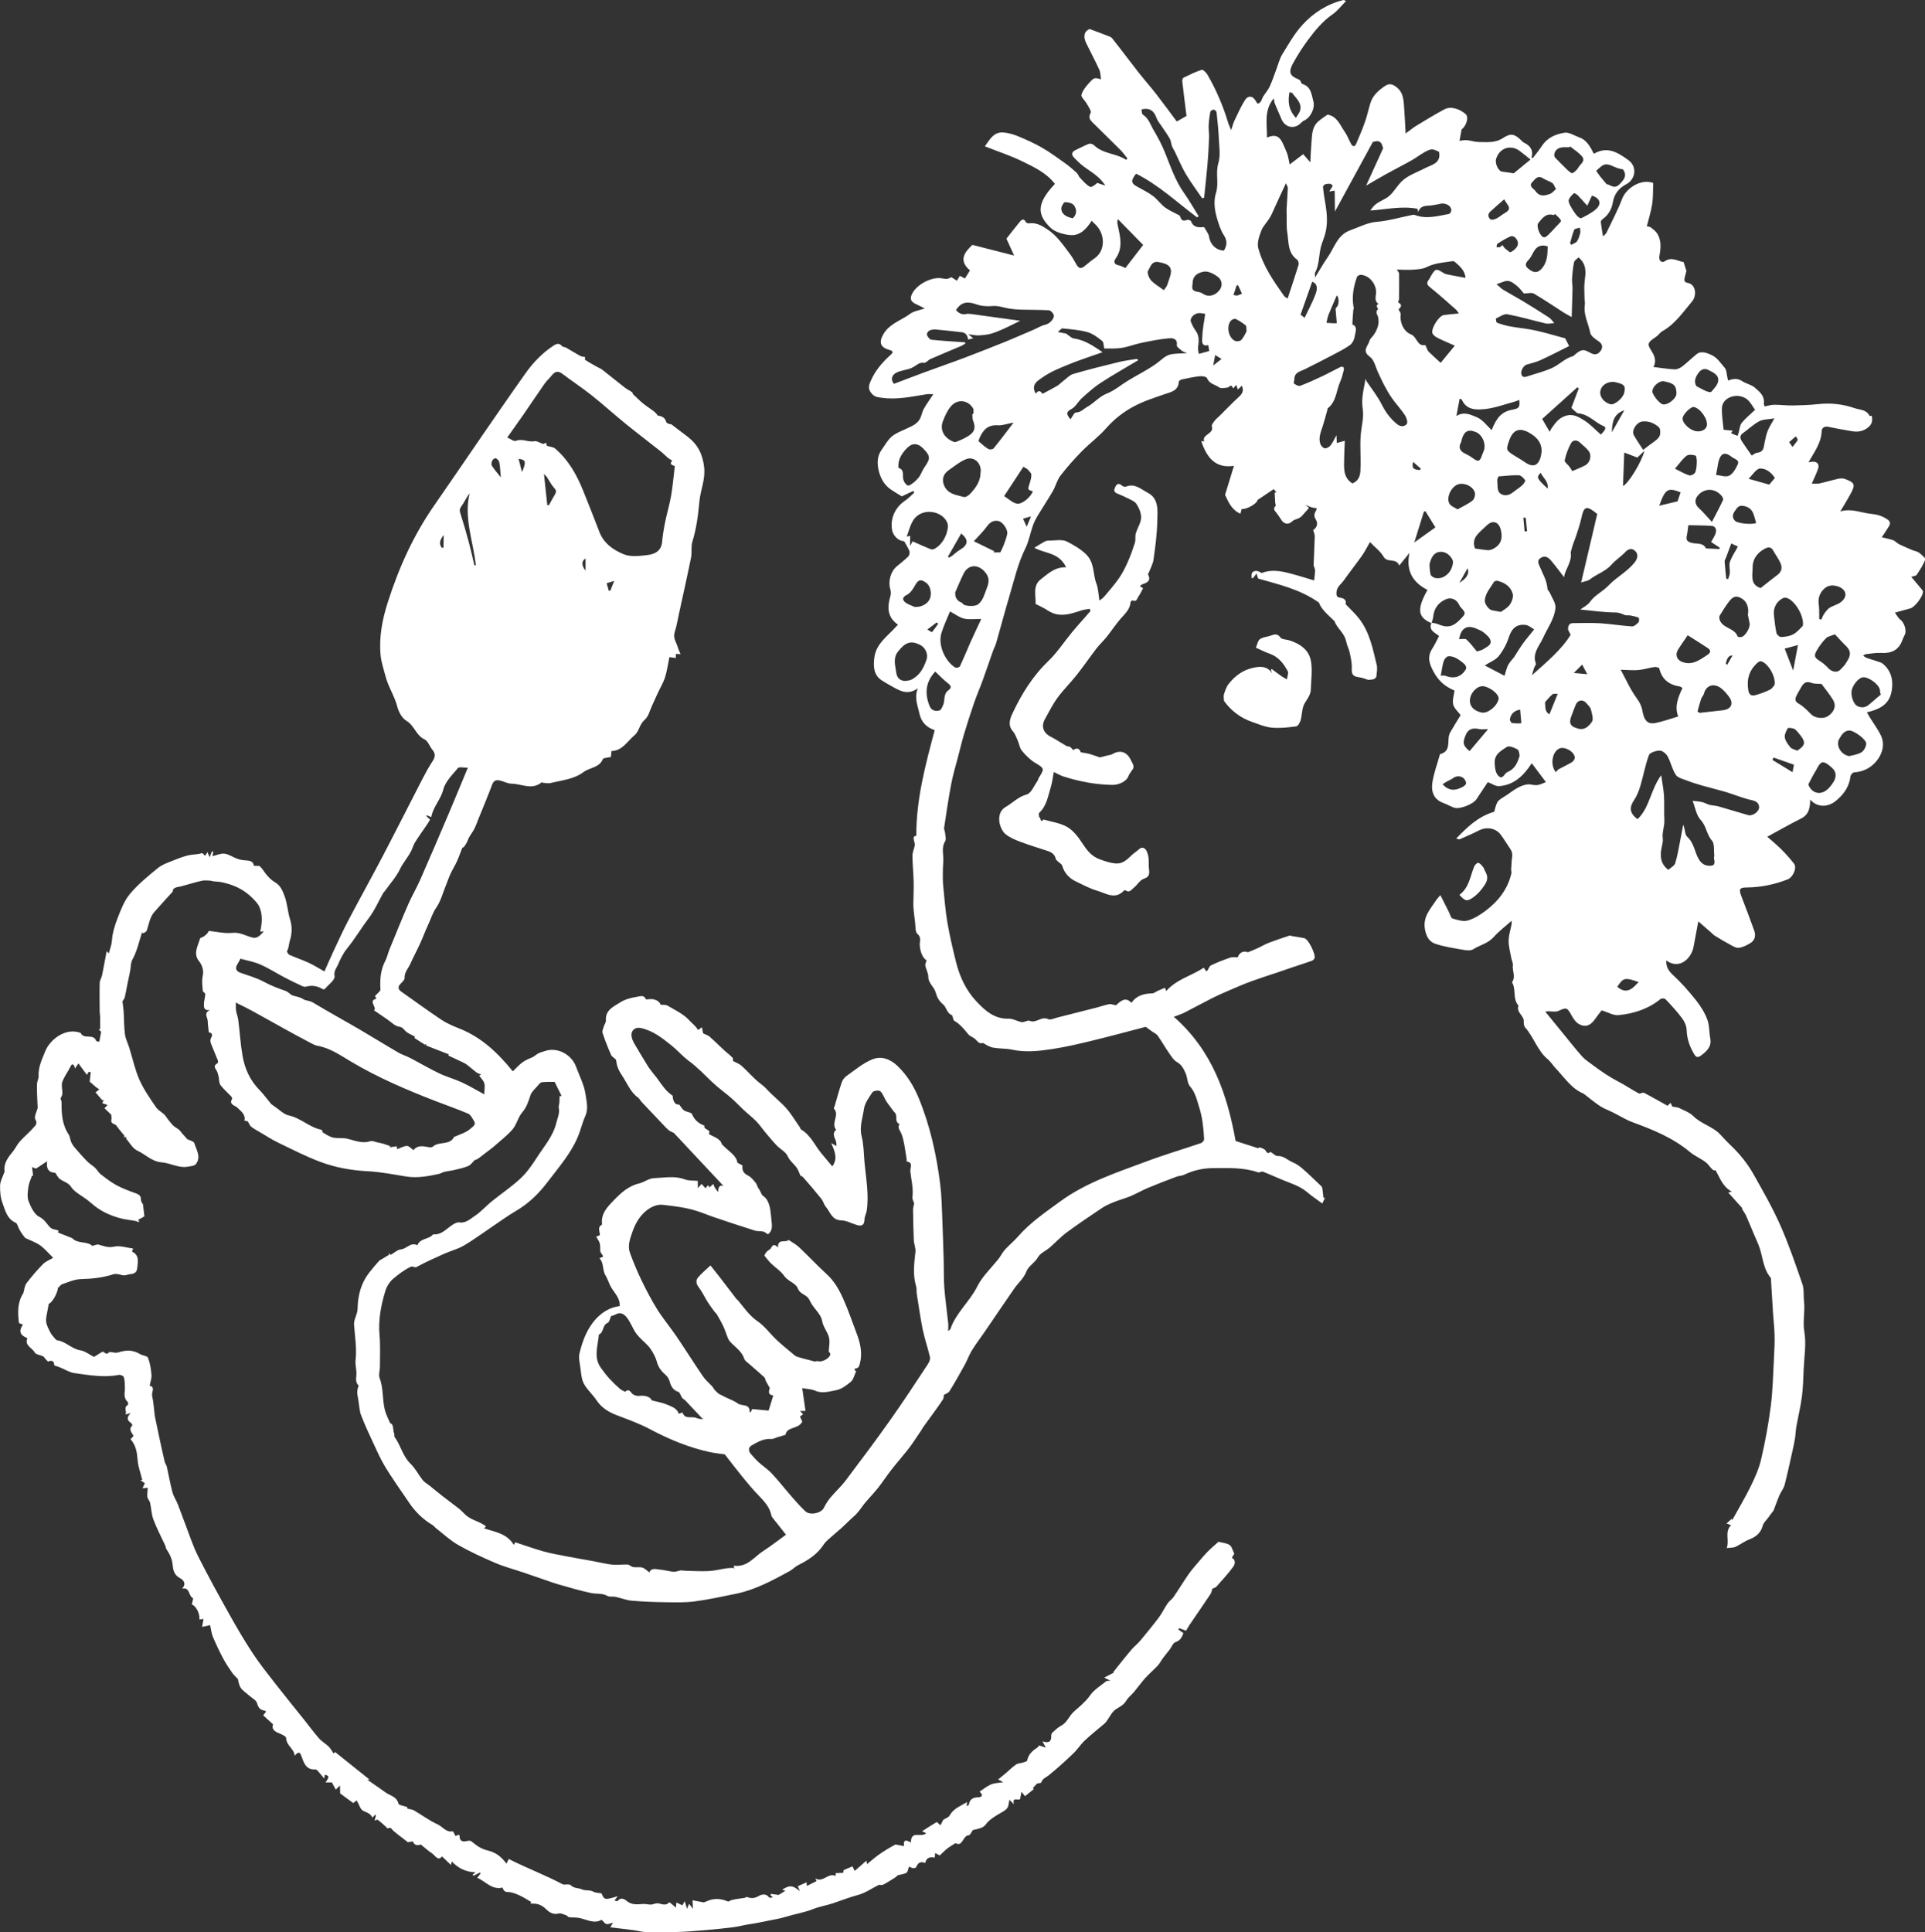 <svg xmlns="http://www.w3.org/2000/svg" id="Layer_1" data-name="Layer 1" viewBox="0 0 370.54 371.89"><rect x="0" y="0" width="370.54" height="371.89" fill="#333333" stroke="none"/><defs><style> .cls-1 { fill: #fff; stroke-width: 0px; } </style></defs><path class="cls-1" d="m275.49,119.92c-2.6-1.11-2.8-2.67-.71-6.37-2.8-1.42-4.21-3.63-3.47-7.13-.73.9-1.28,1.58-1.97,2.43-.65-1.56-2.3-.41-3.03-1.71-.57-1-1.6-1.74-2.61-2.8-.51.88-.94,1.76-1.49,2.55-1.15,1.64-2.41,3.21-3.56,4.85-.51.73-1.36,1.2-1.4,2.33-.03.74.2.91.77.99.89.13,1.17.61.98,1.22.93.99,1.9,1.86,2.67,2.87,1.98,2.6,2.59,5.76,3.33,8.84.17.7.01,1.49-.07,2.23-.02.19-.29.43-.5.5-.3.11-.65.1-1.08.14-.46-.14-1.05-.41-1.67-.49-1.3-.16-1.53-.53-1.48-1.8.04-1-.2-2.01-.41-3-.15-.72-.54-1.38-.67-2.1-.27-1.42-1.42-2.28-2.06-3.46-.1-.18-.1-.41-.25-.51-1.2-1.16-2.51-2.24-2.93-3.51-3.7-2.61-7.71-3.47-11.71-4.63-.06-.19-.15-.49-.3-.97-.3.39-.49.64-.69.9-.09-.02-.19-.04-.28-.06.04-.34-.05-.78.13-1,.42-.51,1.1-.42,1.79.07,1.84-.72,3.64-.41,5.41.05,1.67.43,3.31.96,4.72,1.37.06-.61.18-1.27.18-1.94,0-.36-.28-.73-.27-1.08.05-1.82.17-3.64.21-5.47,0-.39-.19-.79-.3-1.21.78-.52.97-1.27.48-2.07-.36-.59-.3-1.05.02-1.6.31-.54.24-.54-.42-.61-.44-.05-.87-.29-1.56-.54.41.34.62.51.68.56-.53.6-.99,1.15-1.48,1.66-.18.18-.44.3-.68.41-.32.15-.73.2-.97.43-.78.77-1.59.72-2.21-.2-.32-.48-.62-.97-.99-1.42-.34-.41-.64-.74-.11-1.25.1-.1-.07-.46-.08-.71-.04-.63-.06-1.26-.09-1.88l.36-.05c-.22-.24-.45-.47-.56-.6-1.04.7-2.02,1.36-3.12,2.1.07.5-1.82,1.8-3.04,1.73-.07.27-.14.55-.23.9-1.61-.68-2.27-2.11-2.96-3.63.53-1.73,1.11-3.65,1.71-5.59-3.54.56-5.25-1.58-6.3-4.77l.55.1c-.46-1.44,1.96-1.42,1.49-2.93-.09-.28.31-.76.56-1.09.23-.32.57-.56.85-.84,1.25-1.23,2.45-2.51,3.75-3.69.68-.62,1.06-1.21.63-2.19-.28.25-.51.47-.78.72-.11-.29-.19-.52-.32-.89-.24.31-.4.5-.55.68-.16-.19-.31-.53-.44-.52-.24.02-.45.34-.68.36-.54.06-1.24.23-1.6-.03-.78-.56-1.92-.66-2.34-1.79-.1-.27-.93-.41-1.4-.36-1.15.12-2.29.37-3.43.61-.23.05-.59.27-.6.42-.1,1.82-1.52,2-2.82,2.45-2,.7-4.05,1.35-5.9,2.35-1.99,1.07-3.77,2.47-5.31,4.22-1.41,1.61-3.18,2.89-4.68,4.43-1.44,1.47-2.82,3.03-4.08,4.66-.65.84-.9,1.98-1.44,2.92-.92,1.6-1.95,3.14-2.9,4.72-.37.62-.72,1.28-.96,1.96-.51,1.45-.77,3.02-1.45,4.39-1.47,2.97-2.17,6.18-3.11,9.32-.88,2.94-1.65,5.91-2.5,8.86-.16.57-.46,1.11-.66,1.67-.65,1.84-1.27,3.7-1.94,5.54-.52,1.44-1.14,2.84-1.64,4.29-.68,1.98-1.33,3.98-1.93,5.99-.43,1.44-.78,2.91-1.16,4.37-.46,1.78-1,3.54-1.34,5.34-.53,2.79-.94,5.59-1.36,8.4-.05.3.15.64.18.96.04.56.26,1.25.01,1.65-.77,1.26-.26,2.57-.35,3.85-.06.84-.09,1.67-.09,2.51,0,.76,0,1.53.08,2.28.24,2.32.4,4.65.79,6.94.44,2.57,1.04,5.12,1.67,7.65.7,2.83,1.94,5.47,3.93,7.59,1.65,1.75,3.47,3.42,6.23,3.32.82-.03,1.65.53,2.5.66.48.07,1.12-.42,1.51-.25,1.27.55,2.27-.97,3.57-.32.42.21,1.14-.15,1.72-.3,2.55-.64,5.1-1.29,7.65-1.94.8-.21,1.58-.49,2.39-.65.32-.06.68.11,1.3.22,1.28-1.26,2.04-1.44,2.97-.47.96-1.4,2.36-1.78,3.96-1.82.38,0,.75-.33,1.12-.5.45-.2.91-.39,1.36-.58.09.23.17.41.26.62,1.98-2.25,4.83-2.91,7.22-4.48.16.22.32.44.47.66.09-.04.18-.05.22-.09.24-.35.39-.88.72-1.04,1.2-.57,2.45-1.05,3.7-1.48.4-.14.89-.04,1.42-.05.36-.97,1.08-1.3,1.99-.98.79-.33,1.37-.56,1.94-.82.69-.32,1.35-.73,2.07-1,1.3-.5,2.63-.94,3.96-1.38.12-.04.28.04.42.07.81.13,1.62.26,2.43.41.1.02.18.11.28.17.64.36,1.9,2.93,1.72,3.63-.06.23-.33.5-.57.58-1.27.45-2.55.85-3.83,1.28-.89.3-1.78.62-2.67.92-1.7.57-3.41,1.11-5.09,1.72-1.39.51-2.76,1.1-4.12,1.69-1.16.5-2.32,1-3.45,1.57-1.79.9-3.54,1.87-5.33,2.78-.59.3-1.23.49-2.05.81,7.42,6.47,10.29,14.96,11.9,23.9,1.42.46,2.82.92,4.23,1.36.14.04.37-.16.5-.11.36.14.82.27,1,.55.36.59.55.66.99.29.51.31.94.82,1.35.8,1.2-.06,1.94.81,2.91,1.21.69.28,1.33.73,1.9,1.23,1.24,1.08,2.42,2.23,3.61,3.37.14.13.2.38.23.59.08.55.12,1.1.18,1.65.1,0,.2,0,.3,0-.17.36-.35.72-.52,1.09-1.04-.77-2.04-1.44-2.96-2.22-1.43-1.2-3.18-1.68-4.84-2.38-1.22-.51-2.42-1.06-3.65-1.53-.24-.09-.64.22-.89.14-2.81-.97-5.7-.83-8.6-.82-2.01,0-3.86.42-5.65,1.28-.44.21-.97.19-1.43.36-1.84.69-3.68,1.39-5.49,2.15-1.16.48-2.25,1.12-3.4,1.61-1.01.42-2.07.69-3.09,1.1-.82.33-1.66.68-2.39,1.17-2.3,1.53-4.59,3.08-6.82,4.72-1.16.86-2.15,1.95-3.25,2.9-.76.65-1.85,1.09-2.29,1.9-.6,1.1-1.79,1.58-2.26,2.83-.44,1.17-1.53,2.09-2.27,3.15-1.91,2.76-3.79,5.54-5.68,8.31-.83,1.21-1.72,2.37-2.49,3.62-.54.88-.88,1.87-1.38,2.78-.94,1.71-1.9,3.41-2.93,5.07-.22.36-.78.52-1.07.7-.06.31-.03.63-.17.85-.55.84-1.14,1.66-1.72,2.47-.69.96-1.4,1.91-2.09,2.87-.15.21-.26.45-.4.66-.44.67-.88,1.33-1.34,1.99-.4.58-.79,1.17-1.23,1.71-1.02,1.28-2.1,2.51-3.11,3.8-.91,1.16-1.71,2.4-2.62,3.55-.79,1-1.69,1.92-2.51,2.9-.51.61-.94,1.3-1.46,1.9-.39.45-.86.83-1.3,1.24-.59.56-1.17,1.14-1.77,1.69-.6.54-1.24,1.03-1.83,1.58-.55.5-1.18.97-1.58,1.58-1.21,1.88-2.98,3.01-4.91,3.97-.6.3-1.07.84-1.66,1.16-3.3,1.79-6.6,3.6-10.33,4.36-2.67.55-5.34,1.13-8.03,1.48-1.83.24-3.72.17-5.58.15-2.15-.03-4.3-.11-6.45-.3-1.06-.09-2.08-.52-3.14-.74-.51-.11-1.13.06-1.54-.18-1.01-.56-2.1-.34-3.12-.55-2.14-.44-4.25-1.09-6.36-1.68-.81-.23-1.6-.53-2.4-.8-1.46-.5-2.91-1.01-4.37-1.5-1.78-.6-3.62-1.08-5.34-1.82-2.43-1.04-4.84-2.14-7.13-3.45-1.55-.88-2.88-2.15-4.31-3.26-.21-.16-.36-.41-.58-.54-1.87-1.11-3.4-2.58-4.6-4.4-.77-1.16-1.59-2.28-2.36-3.44-.83-1.25-1.68-2.49-2.43-3.79-.63-1.09-1.17-2.24-1.7-3.39-.93-2.01-1.89-4.01-2.69-6.08-.36-.92-.38-1.97-.55-2.96-.08-.48-.19-.97-.22-1.45-.02-.29.06-.6.12-.89.03-.18.19-.45.14-.5-.73-.69-.4-1.53-.41-2.33,0-.84-.26-1.69-.17-2.51.26-2.31-.13-4.58-.29-6.86-.06-.79.39-1.6.59-2.41.06-.24.08-.5.09-.75.06-2.5.66-4.83,2.22-6.84.59-.77,1.24-1.5,1.87-2.23.14-.16.35-.26.54-.37.47-.29.95-.57,1.42-.85-.03-.11-.06-.22-.09-.33.18.15.37.3.41.34.7-.4,1.31-.99,1.96-1.05,1.11-.1,1.86-1.42,3.11-.83.03.01.09,0,.1-.03.51-1.23,1.92-1.08,2.76-1.79.1-.09.21-.26.31-.25,1.89.14,2.83-1.6,4.34-2.2.19-.08.42-.13.62-.1,1.29.2,2.16-.7,3.06-1.3,1.15-.76,2.08-1.85,3.17-2.73,1.86-1.51,3.87-2.84,5.6-4.47,1.25-1.17,2.25-2.65,3.19-4.1,1.34-2.08,3.03-3.99,3.64-6.48.24-.99.73-1.95.49-3.03-.06-.27.1-.59.12-.88.03-.37.02-.75.04-1.29-.1.02.1-.02.39-.06-.4-.81-.78-1.58-1.34-2.71-.62.01-1.55-.03-2.45.07-.3.03-.58.41-.82.69-.5.58-1.15,1.12-1.38,1.8-.4,1.18-.71,2.31-1.59,3.31-.8.92-1.05,2.31-1.84,3.24-1.04,1.23-2.36,2.21-3.57,3.29-.35.32-.74.59-1.12.88-.19.15-.38.28-.57.43-.43.33-.84.67-1.28.99-.22.16-.48.29-.77.35-.4.39-.75.93-1.23,1.14-.85.37-1.78.55-2.68.77-.63.15-1.29.21-1.93.36-.35.08-.67.31-1.02.39-2.1.46-4.19.85-6.36.5-2.45-.4-4.91-.88-7.38-1.01-3.11-.16-6.14-.7-9.03-1.77-2.82-1.05-5.51-2.44-8.23-3.75-1.19-.57-2.3-1.31-3.45-1.98-.59-.34-1.2-.66-1.72-1.08-.3-.24-.41-.7-.66-1-.1-.12-.37-.09-.63-.14.27-1.18-.62-1.79-1.41-2.56-.4-.39-1.63-.53-.97-1.64.06-.1-.08-.38-.19-.5-.67-.71-1.42-1.35-2.01-2.12-.29-.37-.3-.96-.35-1.51-.15-.47-.2-1.01-.47-1.39-.4-.56-.49-.94.18-1.32.11-.06.18-.38.12-.52-.44-1.13-.94-2.23-1.37-3.37-.11-.28-.12-.71.02-.96.42-.7.2-1.02-.41-1.13-.08-.77-.19-1.48-.21-2.19-.01-.69-.86-1.51.45-2.09-1.22.15-1.21-.59-1.17-1.29.04-.61.23-1.2.25-1.81,0-.19-.45-.38-.47-.58-.07-.93-.23-1.91-.03-2.81.21-.98.02-1.78-.45-2.58-.06-.1-.13-.19-.2-.28-1.26-1.5-.26-2.94.13-4.39.05-.19.49-.26.73-.43.36-.25.71-.52.98-1.07,1.5.15,3.04.54,4.51.38,1.49-.17,2.59.59,3.87.9.96.23,1.49-.39,2.2-1.21-.35.04-.47.06-.69.08.35-1.64.5-3.27-.19-4.82-.26-.58-.75-1.07-1.2-1.54-1.76-1.83-3.96-2.8-6.43-3.23-.2-.03-.4-.04-.6-.05-.38-.03-.75-.05-1.13-.18-.55,0-1.13-.11-1.66.01-1.35.31-2.68.72-4.03,1.09-.14.04-.29.07-.44.09q-1.22.17-1.15.9c-1.3,1.44-2.46,2.69-3.57,3.96-.89,1.02-1.01,2.36-1.46,3.58-.08.23-.44.35-.67.52-.07-.07-.14-.14-.21-.2-.58,1.74-.96,3.58-1.82,5.16-.39.71-.32,1.26-.42,1.9-.16,1.01-.41,2-.61,3.01-.16.81-.29,1.63-.48,2.43-.07.27-.28.51-.45.79.07.57.18,1.27.23,1.98.09,1.45.06,2.91.25,4.35.12.91.58,1.76.85,2.65.64,2.04,1.08,4.18,1.94,6.12.84,1.87,2.04,3.6,3.21,5.3.47.68,1.41,1.04,1.87,1.72.38.58.8,1.08,1.23,1.59.47.56,1.14.72,1.56,1.26.39.52.85.99,1.34,1.55.39.21,1.24.38,1.36.78.4,1.3,1.35,2.67.29,4.02-.28.36-1.02.4-1.57.5-1.77.3-3.34-.71-5.03-.84-1.89-.15-3.09-1.54-4.66-2.25-.91-.41-1.49-1.56-2.22-2.38.07-.07.14-.15.21-.22-.21,0-.43,0-.64,0,.07-.07.13-.15.2-.22-.53-.66-1.09-1.28-1.57-1.98-.29-.42-1.17-.3-.98-1.15.07-.3-.02-.63-.03-.97-.38-.37-.82-.79-1.3-1.25.2-.21.37-.38.6-.62-.36-.12-.66-.23-1.02-.35.12-.26.21-.48.31-.69-.09.05-.18.11-.27.17-.46-.53-.92-1.06-1.34-1.55.32-.26.52-.42.73-.59-.22-.14-.45-.27-.65-.43-.45-.38-.89-.78-1.21-1.06.07-.67.14-1.22.2-1.78-.12-.04-.24-.08-.36-.13-.14.23-.29.47-.38.61-.46-.63-1-1.36-1.62-2.2-.24.34-.39.57-.69,1-.04-.22-.02-.35-.08-.43-.25-.39-.44-.64-.75.02-.49,1.01-1.22,1.92-1.59,2.97-.23.65.05,1.48.02,2.23-.01.32-.22.63-.36.98.05.17.2.45.2.74-.02,2.16.1,4.27,1.36,6.16.27.4.28.97.48,1.44.16.37.39.74.66,1.05.8.93,1.61,1.86,2.47,2.73.44.45,1.03.77,1.49,1.21.39.37.65.91,1.07,1.23.98.76,1.98,1.54,3.07,2.13,1.19.64,2.48,1.1,3.76,1.57.61.23.94.49.92,1.21,0,.38.33.76.4.9.1.84.17,1.45.26,2.3-.29.17-.8.45-1.26.71.03.02.16.11.28.21-.04.07-.07.13-.11.2-.21-.08-.41-.2-.63-.24-.98-.18-1.98-.26-2.93-.52-2.04-.55-3.92-1.43-5.52-2.86-.48-.43-1.01-.82-1.54-1.18-.89-.62-1.83-1.1-2.48-2.1-.42-.65-1.4-.93-2.1-1.42-.26-.19-.41-.52-.61-.79-.1-.13-.19-.38-.3-.39-1.36-.09-1.71-.93-1.52-2.23-.76.5-1.37.91-2.14,1.42-.06-.02-.31-.12-.76-.3.08.66.14,1.19.2,1.72l-.2-.1c-.25.74-.61,1.46-.71,2.21-.12.91-.27,1.96.05,2.77.44,1.11,1.09,2.51,2.04,2.97,1.09.53,1.45,1.44,2.19,2.12.33.3.91.32,1.51.52,0-.05-.03.17-.07.4.92.37,1.81.72,2.72,1.08,1.04,1.14,2.91.53,3.85,1.48.52-.11.91-.33,1.23-.24.98.27,1.82.65,2.98.39,1.12-.26,2.41.21,3.65.36-.08.25-.21.59-.19.6,1.45.7,1.11,1.94,1,3.14-.08.87-.57,1.13-1.35,1.19-.39.03-.77.24-1.16.24-.39,0-.78-.17-1.18-.23-.27-.04-.57-.08-.83,0-2.07.66-4.17.9-6.34.95-1.22.03-2.44.59-3.63.99-.27.09-.44.49-.77.68-.06,1-1.18,2.97-1.77,3.06l-.32,1.71c-.05.4-.28,1.12-.18,1.8.1.71.48,1.39.81,2.04.21.41.54.75.84,1.11.12.15.28.36.45.38,1.67.22,2.78,1.66,4.47,1.93.93.15,1.77.84,2.63,1.27.5-.31,1.03-.65,1.57-.97.08-.04.26-.02.32.05.57.55.92.17,1.07-.03.69.05,1.24.24,1.68.09,1.46-.47,2.83-.53,4.19.3.5.31,1.42.35,1.57.73.4,1.04.58,2.19.67,3.32.05.66-.22,1.34-.35,2.05,1.16.29.31,1.29.47,1.96.26,1.12.33,2.29.47,3.44.02.18.03.37.07.55.28,1.35.56,2.7.85,4.05.33,1.55.67,3.1,1.03,4.64.08.33.33.62.41.96.37,1.63.65,3.28,1.08,4.89.22.82.73,1.56,1.04,2.35.51,1.28.96,2.59,1.46,3.88.79,2.05,1.46,4.17,2.45,6.13,1.92,3.81,3.98,7.54,6.06,11.26,1.41,2.52,2.88,5.03,4.47,7.44,1.36,2.05,2.91,3.99,4.42,5.93,1.8,2.31,3.66,4.58,5.49,6.87.95,1.19,1.84,2.42,2.84,3.55.54.61,1.3,1.02,1.88,1.6.37.36.6.86.92,1.32-.04.05.1-.12.27-.32,2.21,1.77,4.42,3.54,6.63,5.31-.13,0-.33.02-.41.03.99.69,2.01,1.4,3.04,2.12.27.19.52.39.81.55.86.49,1.86.74,2.15,1.95.07.3.97.39,1.66.64-.01-.04.05.2.08.32.47.12.89.13,1.22.32,1.54.9,2.98,1.98,4.59,2.71.95.43,1.59,1.57,2.87,1.33.11-.02.32.52.55.91.14-.06.38-.16.62-.26.06.05.16.1.16.15-.04,1.02.51,1.3,1.39,1.07.51-.13.77-.09,1.23.32.77.68,1.78,1.26,2.78,1.49,1.57.36,2.66,1.22,3.62,2.54.16-.31.28-.56.45-.9,3.45,1.76,7.06,3.1,10.49,4.93.41.03,1.17-.15,1.47.14.64.64,1.44.47,2.07.76.76.35,1.55.06,2.26.47.42.24.98.21,1.57.32.53,1.28.65,1.31,3.11.54-.25.33-.4.54-.62.84.23.04.53.17.59.1.63-.74,1.23-.47,1.82.02.94.77,2.02.61,3.11.54.5-.03,1.01.13,1.51.12.39-.01.78-.25,1.17-.25.78.01,1.61.65,2.33-.2.01-.02.36.23.54.38.21.17.41.36.74.66.05-.43.07-.66.11-1,.41.2.74.36,1.14.55.1-.18.24-.41.47-.8.15.5.25.84.43,1.47.19-.46.29-.69.4-.96.18.24.36.46.74.96-.04-.76-.06-1.2-.08-1.64.73.14,1.58.3,2.17.41.46-.18.73-.3,1.01-.4,1.24-.43,2.44-.29,3.64.22.15.06.41-.19.64-.25.35-.1.71-.17,1.07-.23.51-.08,1.02-.13,1.53-.22.13-.02.28-.21.36-.18.82.32,1.52.31,2.36-.19.45-.27,1.38-.55,1.95.27.09.13.43.1.74-.02-.15-.12-.29-.24-.44-.36l.03-.28c.51.07,1.01.13,1.52.2.39-.24.82-.5,1.29-.79-.16-.06-.37-.14-.61-.22,1.46-.93,2.02-.86,3.42.29-.15-.36-.31-.72-.41-.96.57-.25,1.11-.49,1.69-.75.01.18.02.37.04.7.66-.33,1.24-.61,1.88-.93-.04-.1-.14-.31-.23-.52,1.48.89,2.48-1.18,3.91-.47,0-.3,0-.54,0-.54.52-.02.97-.05,1.46-.07.03-.27.06-.51.06-.51.66-.28,1.15-.49,1.71-.73.09.19.22.45.43.88.81-.71,1.55-1.36,2.25-1.97-.01-.08.03.16.13.66.74-.61,1.34-1.14,1.98-1.62.63-.47,1.3-.89,1.97-1.3.53-.33,1.08-.61,1.53-.86l1.63.31c-.18-1.5.59-1.07,1.34-.69-.07-2.47,2.09-.84,2.92-1.8-.21-.1-.42-.19-.79-.36.97-.62,1.87-1.22,2.81-1.77.07-.04.37.3.74.62.17-.33.38-.76.53-1.06.45-.29,1.02-.45,1.22-.81.73-1.36,2.09-1.82,3.38-2.61-.03.26-.06.45-.1.78.21-.12.42-.17.43-.24.14-1.04.75-1.42,1.76-1.45.76-.02,1.09-.37.31-1.09.75-.49,1.42-1.06,2.2-1.39.66-.28,1.44-.28,2.35-.43-.36-.19-.59-.31-.98-.52.52-.43.99-.8,1.45-1.19.66-.56,1.27-1.19,1.98-1.68.37-.26.91-.25,1.37-.4.29-.09.76-.21.79-.38.23-1.22,1.06-1.91,2.01-2.54.12-.08.18-.24.27-.36.35.11.7.22,1.31.41-.28-.53-.42-.78-.65-1.21,1.2.41,1.75.09,1.69-1.06,0-.2.08-.48.22-.61.53-.48,1.06-1,1.68-1.33.88-.47,1.29-1.26,1.84-2.01.57-.78,1.43-1.36,2.14-2.05.57-.55,1.12-1.08,1.59-1.77.77-1.1,2.04-1.86,3.12-2.74.12-.1.35-.05.8-.09-.46-.23-.7-.35-1.2-.6.78-.4,1.34-.69,1.9-.98-.06-.01-.11-.03-.17-.04.33-.41.65-.83.98-1.24.84-1.05,1.67-2.11,2.55-3.13.51-.59,1.15-1.08,1.65-1.68,1.24-1.48,2.46-2.97,3.62-4.51.63-.84,1.08-1.82,1.67-2.69.32-.46.84-.79,1.16-1.25.98-1.43,1.88-2.92,2.87-4.35.57-.82,1.24-1.58,1.89-2.34.59-.7,1.18-1.4,1.82-2.05.67-.67,1.4-1.29,2.06-1.88.71.18,1.53.22,2.14.61.43.27.57,1.01.91,1.68-.11.17-.29.48-.48.8.88.4.55,1.34.31,1.66-.99,1.38-2.17,2.63-3.3,3.91-.17.19-.5.24-.74.35-.11.31-.17.75-.39,1.08-1.31,1.97-2.66,3.91-3.99,5.87-.25.37-.46.77-.69,1.16-.44-.17-.89-.33-1.34-.5-.05.09-.1.18-.15.27.3.21.6.43.98.69-.28.73-.57,1.43-1.56,1.75-.46.15-.71.92-1.08,1.4-.43.57-.9,1.11-1.32,1.68-.34.46-.6.99-.98,1.41-.78.84-1.67,1.58-2.44,2.44-.75.83-1.39,1.75-2.11,2.61-.5.59-1.14,1.08-1.53,1.73-.49.8-1.2,1.14-1.95,1.61-.82.51-1.27,1.6-1.89,2.42-.13.17-.28.32-.44.45-1.23,1.05-2.52,2.05-3.69,3.16-.8.75-1.39,1.71-2.18,2.47-1.54,1.47-3.12,2.92-4.78,4.25-.53.42-1.18.61-1.42,1.36-.04.14-.53.14-.79.2-.24.26-.52.55-.82.86.08.1.2.26.18.22-.59.47-1.14.92-1.69,1.36-.19-.23-.39-.48-.69-.84l-.26,1.4c-.46.35-1.49-.53-1.22,1-.41-.43-.64-.68-.83-.87-.14.57-.13,1.2-.43,1.61-.33.45-.92.73-1.43,1.03-1.03.61-2.02,1.18-2.78,2.21-.46.62-1.54.79-2.4.98-.26.35-.51,1-.78,1-1.19.03-1.14,2.33-2.57,1.52-.59.39-1.12.68-1.59,1.05-.51.41-.97.88-1.45,1.33-.25-.13-.51-.27-.88-.47-.03.4-.05.64-.07.89-1.03-.25-1.69.13-1.82,1.02-.97-.32-1.35-.12-1.79.85-.05.12-.4.16-.61.14-.21-.02-.4-.17-.6-.24-.06-.02-.14.03-.17.04-.15.4-.19.91-.45,1.09-.39.26-.94.29-1.68.48,0,0-.24.27-.52.45-.75.48-1.5.97-2.3,1.37-.29.14-.71.02-.79.02-1.46.73-2.68,1.6-4.04,1.96-1.66.44-3.24,1.07-4.86,1.61-1.22.41-2.53.61-3.72,1.08-1.74.7-3.58.97-5.35,1.52-1.03.32-2.14.51-3.18.71-1.25.25-2.51.53-3.8.71-1,.14-1.97.43-2.97.56-1.76.23-3.52.41-5.29.56-1.82.16-3.65.31-5.47.37-2.03.07-4.06.08-6.09.03-.84-.02-1.66-.27-2.5-.38-1.43-.19-2.86-.35-4.44-.54.2-.35.31-.54.51-.9-.56.14-.96.36-1.26.27-.33-.1-.58-.5-.93-.83-1.47.87-2.9-.09-4.39-.36-.62-.11-1.26-.05-1.89-.13-.19-.02-.33-.3-.52-.36-.49-.16-1.05-.47-1.48-.35-1.03.29-1.87-.28-2.37-.79-.89-.9-1.81-1.21-3-1.09.04-.21.07-.38.07-.35-.79-.45-1.49-.93-2.26-1.27-.7-.31-1.46-.63-2.2-.63-.73,0-.86-.41-1.04-.86-2.08.51-3.26-1.23-4.87-1.88.22-.29.44-.58.66-.86-.05-.05-.11-.1-.16-.15-.41.21-.83.42-1.24.63l-.14-.22c.17-.15.33-.29.54-.47-1.83-.04-3.3-.75-4.55-2.08-.03.12-.09.34-.17.67-.59-.56-1.12-1.07-1.72-1.64-.78,1.01-1.31-.2-1.95-.61-.69-.44-1.29-1.01-2.12-1.67-.33.05-1.1.46-1.55-.61-.29.05-.73.13-.94.16-1.01-.79-1.92-1.45-2.77-2.17-.33-.28-.46-.83-1.09-.49-.08.04-.39-.34-.6-.52-.44-.39-.87-.79-1.34-1.14-.09-.07-.34.08-.61.15.07-.26.1-.43.16-.6.05-.16.13-.31.02-.57-.2.2-.41.39-.62.6-.34-.8-1.01-.96-1.72-1.28-.59-.27-.85-1.29-1.29-2.03-.27.21-.49.38-.66.51-.9-.66-1.75-1.29-2.52-1.85,0-.39-.02-.86-.04-1.53-.36.35-.57.56-.81.79-.28-.51-.54-1-.74-1.38-.34,0-.69,0-1.24,0,.45-.68,1.04-1.28-.13-1.48-.04.26-.08.55-.1.73-.36-.42-.72-.87-1.11-1.31-.16-.18-.38-.45-.56-.44-1.9.13-2.28-1.34-2.76-2.64-.3-.83-.63-.73-1.26,0-.15-1.41-1.62-1.94-1.65-3.41,0-.36-1.02-.77-1.63-1.03-.83-.36-1.16-.89-.89-1.6-.68-.62-1.28-1.17-1.9-1.74.23-.29.39-.49.54-.67-.07-.1-.1-.2-.14-.2-.88-.1-1.32-.49-1.58-1.45-.16-.62-1.05-1.04-1.62-1.56-.53-.48-1.18-.88-1.55-1.46-.35-.55-.42-1.28-.53-1.65-.47-.51-.85-.84-1.12-1.24-.6-.88-1.21-1.76-1.7-2.7-.72-1.36-1.38-2.75-1.98-4.17-.28-.66-.34-1.42-.53-2.25-.5.11-.94.2-1.55.33l.28-1.52c-.27.03-.53.06-.8.09.14-1.15-.7-2.65-1.45-2.88.08-.44.3-1.18.22-1.22-.91-.39-.53-2.18-2.11-1.83.91-.95.28-1.68-.45-2.06-1.11-.58-1.28-1.65-1.36-2.55-.11-1.19-.6-2.1-1.21-3.02-.12-.19-.11-.46-.21-.67-.77-1.67-1.64-3.29-2.28-5-.38-1.01-.4-2.16-.64-3.23-.09-.39-.46-.72-.52-1.11-.07-.53.03-1.09.07-1.77-.16.01-.52.05-1.01.09.17-.36.3-.64.45-.97-.3-.21-.57-.4-.83-.59.11-.03.22-.05.33-.08-.31-1.26-.79-2.51-.89-3.79-.11-1.47-.32-2.83-1.36-4.02.2-.21.39-.42.57-.61-.31-.68-1.04-1.26-.22-2.03.03-.03-.15-.41-.3-.51-.67-.46-.9-.98-.02-1.87-.53.15-.71.2-.99.27.28-.62-.44-1.36.44-1.85.08-.04.06-.5-.06-.61-.89-.82-.47-1.79-.51-2.77-.03-.64,0-1.39-.24-2.02-.09-.22-.65-.43-.94-.37-2.88.55-5.73.04-8.56-.35-.93-.13-1.79-.71-2.69-1.07-.34-.14-.7-.25-1.15-.4-.06-.56-.17-1.13-1.15-.78-.2.07-.71-.7-.95-.96-.65-.28-1.48-.37-1.7-.79-.48-.9-2-1.3-1.38-2.73-1.44-.55-1.73-1.35-.87-2.61-.31-.12-.6-.23-.76-.29-.26-2.03-.31-4.01.84-5.76.19-.64.22-1.39.6-1.89.98-1.3,2.05-2.55,3.2-3.71.51-.52,1.28-.8,1.95-1.2-.94-.91-1.64-1.78-2.52-2.4-.86-.61-1.9-.95-2.85-1.41-.19-.24-.47-.57-.71-.92-.19-.28-.35-.59-.51-.89-.21-.39-.32-.99-.64-1.13-1.69-.75-2.01-2.4-2.54-3.83-.39-1.04-.48-2.24-.45-3.36.02-.78.47-1.55.73-2.32.04-.13.14-.26.13-.38-.22-1.63.73-2.74,1.65-3.89.47-.59.78-1.31,1.28-1.86.88-.97,1.91-1.82,2.77-2.81.26-.3.68-.67.23-1.42-.31-.52.29-1.59.44-2.22-.04-.85-.08-1.55-.1-2.26-.02-.81-.07-1.62-.02-2.43.03-.49.32-.97.3-1.44-.09-1.76.66-3.25,1.29-4.82.87-2.17,3.89-4.63,6.82-3.49.56,1.33,2.47.03,2.97,1.52.03.1.33.1.6.17l.36-1.9s-.26-.27-.48-.5c.1,0,.19-.02.29-.03,0-.75,0-1.5,0-2.25,0-.36-.08-.71-.09-1.07-.01-1.86-.05-3.72,0-5.57.01-.5.36-.99.46-1.5.31-1.53.59-3.06.88-4.63.16.17.3.32.42.45.21-.85.53-1.63.59-2.43.1-1.5.54-2.93,1.07-4.29.64-1.65,1.29-3.4,2.4-4.73,1.56-1.86,3.48-3.43,5.37-4.97.82-.67,1.92-1.05,2.93-1.45,1.19-.47,2.41-.98,3.66-1.13.64-.08,1.27-.09,1.91-.3.13-.04.39.34.59.52.12-.19.25-.38.46-.71.16.37.26.6.42.98.2-.5.33-.82.46-1.15l.24.07-.16.87c.87-.2,1.63-.58,2.32-.48.83.11,1.59.66,2.41.96.48.18,1.01.29,1.52.32.88.04,1.66.16,1.72,1.05.52.05,1.01-.06,1.2.14.53.52.89,1.21,1.39,1.76.44.49.94.97,1.5,1.29,1.08.61,1.47,1.71,1.84,2.69.52,1.4.58,2.96,1.03,4.4.46,1.48.4,2.79-.07,4.29-.17.54-.13,1.24-.5,1.83-.07.11.22.63.44.73,1.23.55,2.51.98,3.73,1.54,1.01.47,1.96,1.07,3.03,1.67.59-1.33,1.13-2.6,1.72-3.85.94-2.01,1.86-4.04,2.89-6,2.19-4.16,4.48-8.27,6.66-12.44,2.57-4.91,5.06-9.86,7.6-14.78.61-1.17,1.24-2.34,1.97-3.44.54-.81.54-1.45-.08-2.19-.53-.64-.83-1.67-1.49-1.97-1.65-.76-1.95-2.67-3.48-3.57-.84-.49-1.5-1.7-1.76-2.71-.53-2.07-1.75-3.83-2.27-5.87-.34-1.34-.82-2.67-.95-4.03-.33-3.5.32-6.89,1.39-10.22,2.11-6.61,4.93-12.88,8.91-18.6,3.03-4.35,6-8.75,9.01-13.12,2.86-4.15,5.72-8.31,8.64-12.42,1.45-2.04,3.19-3.83,5.29-5.22.5-.33,1.1-.66,1.67.05.15.2.56.17.82.32.89.51,1.76,1.07,2.66,1.56.29.16.66.17,1,.25-.01.16-.11.48-.03.53.72.46,1.46.87,2.2,1.29.36.21.77.35,1.1.6,1.48,1.15,2.92,2.34,4.39,3.48.44.34.96.56,1.41.89.11.08.05.38.04.26.73.68,1.31,1.28,1.95,1.81.61.51,1.29.94,1.93,1.41.36.27.7.55.96.97.71.14,1.36.29,1.63,1.22.08.29.61.45,1,.48,1.05.8,2.1,1.59,3.14,2.39,1.93,1.48,2.88,3.33,3.17,5.86.27,2.4-.72,4.43-.92,6.65-.24,2.59-.56,5.15-1.34,7.66-.3.97-.06,2.09-.26,3.09-.74,3.65-1.56,7.28-2.35,10.92-.25,1.15-.43,2.32-.8,3.44-.37,1.12.32,1.94.59,2.88.12.42.32.83.54,1.35-.38-.02-.63-.04-.91-.05,0,.26,0,.5,0,.79-.36-.05-.65-.09-1.24-.17-.27,1.29-.44,2.62-.83,3.87-.34,1.07-.95,2.06-1.43,3.1-.39.83-.75,1.68-1.14,2.51-.43.93-.57,1.92-1.48,2.71-.82.71-1,2.18-1.84,2.86-1.36,1.1-2.27,2.96-4.43,3.03-.03.35-.06.71-.1,1.15-.25.04-.5.06-.74.12-.28.07-.73.09-.8.26-.69,1.7-2.56,1.63-3.77,2.54-1.83,1.37-4.18,1.56-6.35,2.09-.44.11-.93-.02-1.4-.05-.1,0-.25-.12-.29-.08-1.86,1.54-3.85.27-5.78.25-.72,0-1.43-.41-2.16-.59-.73-.19-1.27-.07-1.58.78-.81,2.17-1.71,4.31-2.58,6.46-.27.68-.52,1.38-.84,2.03-.28.55-.67,1.04-.98,1.58-.2.35-.31.75-.5,1.11-.15.29-.35.56-.55.83-.06.08-.26.07-.29.15-.35.85-.64,1.73-1.02,2.57-.38.84-.88,1.62-1.26,2.45-.35.75-.6,1.55-.92,2.32-.57,1.39-.95,2.92-1.79,4.13-.74,1.07-1.07,2.25-1.6,3.37-.54,1.15-.97,2.35-1.5,3.51-.62,1.36-1.33,2.67-1.94,4.03-.39.87-1.13,1.56-1.08,2.67.02.41-.56.86-.9,1.26-.49.61-.23,1.02.3,1.39,2.57,1.81,5.1,3.67,7.72,5.41,1.06.7,2.27,1.21,3.46,1.68,4.25,1.69,7.42,4.72,10.25,8.23.61-.58,1.19-1.24,1.88-1.75.6-.44,1.32-.71,2.02-1.02.36-.25.71-.53,1.1-.73.33-.17.72-.24,1.07-.37,2.47-.92,5.24.63,6.09,2.94.66,1.79,1.59,3.54,1.85,5.39.18,1.3.58,2.74-.05,4.14-.59,1.31-.9,2.75-1.47,4.08-1.37,3.21-3.66,5.8-5.74,8.55-1.71,2.26-3.66,4.19-6.13,5.63-1.64.96-3.17,2.09-4.75,3.15-1.76,1.18-3.47,2.46-5.3,3.53-1.19.69-2.57,1.03-3.84,1.6-1.75.78-3.51,1.57-5.19,2.49-.49.27-.7-.24-1.23.01-1.25.6-2.3,1.42-3.32,2.27-.7.58-1.26,1.5-1.53,2.38-.83,2.76-1.38,5.56-1.11,8.5.18,2.04.07,4.1.07,6.15,0,.7-.29,1.48-.06,2.08.8,2.06.48,4.29,1.07,6.36.21.73.57,1.41.96,2.34.76.18.46,1.28.79,2.02.09.19-.04.5.08.65,1.18,1.61,1.54,3.67,3.05,5.13.94.9,1.54,2.14,2.36,3.17.34.43.88.71,1.32,1.06.83.67,1.65,1.36,2.49,2.01,1.07.83,2.17,1.63,3.23,2.47.45.36.83.82,1.26,1.2,1.12.99,2.68,1.19,3.88,2.15-.13.13-.26.26-.38.38,2.07.7,4.37.95,5.72,3.18.17-.29.29-.49.29-.49,1.88.61,3.66,1.25,5.47,1.76,1.36.38,2.75.62,4.14.89,1.8.35,3.61.65,5.41.98,1.21.22,2.42.54,3.64.67.97.1,1.97-.07,2.95-.02.37.02.71.42,1.1.49.58.1,1.21-.06,1.75.1.47.14.86.57,1.35.92.37-.94,1.27-.61,2.03-.54.87.08,1.73.33,2.61.42.38.04.78-.14,1.4-.27.25.02.75.08,1.26.09,1.39.03,2.79.12,4.18.04,1.12-.06,2.23-.36,3.35-.52.46-.07.92-.06,1.39-.08.04.11.07.23.11.34-.02-.25-.04-.5-.06-.77,2.57.36,3.89-1.7,5.65-2.83,1.47-.94,2.84-2.02,4.38-3.14-.79-.99-1.57-1.97-2.35-2.96-.19-.24-.42-.49-.47-.77-.33-1.64-1.43-2.75-2.53-3.9-1.02-1.06-1.97-2.19-2.9-3.33-1.18-1.44-2.31-2.93-3.54-4.5-.73-.11-1.76-.2-2.77-.41-4.11-.88-7.95-2.48-11.66-4.45-2.02-1.07-4.2-1.85-6.34-2.67-1.6-.61-2.96-1.44-3.93-2.91-.74-1.11-1.82-2.02-2.43-3.19-.48-.91-.52-2.06-.67-3.12-.13-.89-.36-1.86-.16-2.7.6-2.48,1.51-4.9,3.31-6.77,1.15-1.2,2.6-2.09,4.42-2.32.14-1.49-.97-2.46-1.65-3.63-.42-.73-.64-1.58-1.08-2.29-.64-1.03-.26-2.37-1.16-3.29.27-.11.48-.19.68-.28-.02-.1,0-.18-.04-.24-.16-.3-.48-.58-.48-.88-.03-1.5,0-1.5-.79-2.75.24-.09.46-.18.7-.28.08-.66-.58-1.53.44-2.05-.3-2.08,1.05-3.43,2.28-4.7,1.34-1.39,2.8-2.73,4.83-3.21.98-.23,1.9-.99,2.86-1.02,1.98-.07,3.99-.51,5.97.24.74.28,1.63.2,2.47.28,0,.43,0,.78.02,1.39.37-.42.56-.63.71-.8.26.29.51.56.76.83.18-.21.35-.43.47-.58.08.1.19.26.31.41.2-.18.41-.37.73-.66.07.19.13.43.25.65.12.22.29.42.66.93.04-.97.26-1.42,1.03-1.21-3.2-3.42-6.41-6.84-9.56-10.21-.29-.14-.65-.25-.92-.47-.42-.34-.79-.75-1.16-1.14-1.38-1.45-2.76-2.91-4.14-4.37-.23-.24-.37-.59-.63-.78-1.49-1.07-2.1-2.77-3.07-4.22-.61-.9-1.06-1.8-1.15-2.92-.03-.38-.79-.65-.98-1.08-.62-1.39-1.17-2.81-1.65-4.24-.12-.35.12-.84.24-1.25.11-.39.43-.77.4-1.14-.15-2.06,1.54-2.71,2.82-3.53.94-.6,2.14-.88,3.26-1.06.43-.07,1.26-.39,1.6.46.04.09.45.06.68.02.93-.16,2.08.43,2.14,1.05.48.06,1-.02,1.36.19,1.45.86,3.07,1.6,4.16,2.8.5.56,1.19,1.04,1.6,1.72.04.06.09.11.14.17.19-.14.38-.29.71-.53.12.57.21,1,.25,1.18.51.25.93.36,1.22.61.96.84,1.86,1.75,2.8,2.62.53.49,1.13.91,1.62,1.44.16.17.09.56.1.64.6.33,1.22.54,1.67.94,1.17,1.06,2.2,2.29,3.43,3.27.48.38.94.71,1.37,1.19,1.18,1.3,2.6,2.37,3.77,3.68.99,1.11,1.74,2.41,2.6,3.63.11.15.14.4.28.48,1.84,1.09,2.64,3.06,3.92,4.62.68.83,1.38,1.65,2.08,2.48,1.09-1.47.5-2.88-.21-4.49.5.29.73.42,1.02.59-.01-.16-.04-.26-.03-.35.1-.94-1.12-1.85-.04-2.8-1.08-1.26.76-2.83-.44-4.09-.05-.06.11-.3.15-.46.44-1.5.84-3.01,1.34-4.49.16-.48.5-.98.9-1.27,1.62-1.15,3.19-2.49,4.99-3.23,1.7-.7,3.45-.12,4.89,1.28,1.84,1.78,3.12,3.86,4.08,6.21,2.19,5.34,3.42,10.92,4.13,16.62.28,2.24.3,4.52.4,6.78.11,2.58.18,5.16.26,7.74.05,1.76-.01,3.53.12,5.28.18,2.29.5,4.56.75,6.85.05.44,0,.89-.01,1.54.24-.23.39-.31.44-.43,1.09-3.13,3.73-5.28,5.18-8.19.35-.7.8-1.37,1.29-1.99.89-1.11,1.86-2.15,2.76-3.26.45-.56.76-1.24,1.23-1.77.82-.9,1.77-1.68,2.57-2.59,2.32-2.66,5.19-4.6,8.01-6.67,5.07-3.72,10.95-5.62,16.71-7.77,3.46-1.3,7.02-2.34,10.52-3.54.26-.09.58-.51.56-.77-.08-1.33-.19-2.66-.42-3.97-.2-1.14-.56-2.27-.9-3.38-.31-1.01-.67-1.95-1.41-2.8-.51-.59-.47-1.63-.8-2.42-.37-.87-.76-1.71-1.71-2.25-.64-.36-1.09-1.12-1.54-1.76-.75-1.09-1.4-2.25-2.17-3.33-.26-.36-.75-.55-1.13-.83-.38-.27-.76-.55-1.16-.85-3.39.88-6.83,1.82-10.3,2.66-2.51.61-5.04,1.21-7.59,1.6-2.56.39-5.14.7-7.75.15-1.21-.26-2.48-.19-3.7-.4-.68-.12-1.32-.5-1.93-.89-.78.1-.75.06-1.53-.74-.38-.39-1.02-.53-1.35-.94-.8-.99-1.59-1.96-2.72-2.62-.27-.16-.21-.96-.46-1.07-.99-.42-1.04-1.55-1.65-2.05-.83-.69-1.21-1.42-1.47-2.37-.29-1.06-1.41-1.71-1.4-2.98,0-.71-.44-1.42-.58-2.14-.06-.28.15-.62.25-1.01-.85-.49-1.3-1.93-1.32-3.09-.01-.56.35-1.35-.44-2-.45-.36-.35-1.42-.45-2.17-.12-.88-.21-1.77-.3-2.66-.03-.3-.04-.59-.04-.89.02-1.42.09-2.85.06-4.27-.04-1.69-.22-3.38-.23-5.07,0-.64.31-1.27.43-1.92.04-.24,0-.51-.08-.75-.18-.6-.25-1.12.39-1.15-.03-6.99,1.74-13.6,3.54-20.33-1.59-.56-2.59-1.54-2.95-3.24-.33-1.54-1.02-2.99-.31-4.82-2.03,1.46-3.61.38-5.21-.51-.59-.33-1.18-.67-1.75-1.04-1.55-1.01-1.6-2.68-1.41-4.29.32-2.75,2.54-4.17,4.17-6,.12-.14.25-.26.39-.4-2.08-1.45-2.09-3.38-1.46-5.51.12-.41.1-.91-.02-1.33-.45-1.49.06-3.39,1.23-4.38.75-.63,1.53-1.22,2.22-1.91.22-.22.34-.75.23-1.04-.24-.66-.65-1.26-1.01-1.9-1.04-.02-2.11-.99-2.32-2.15-.39-2.25.57-4.36,2.52-5.68.64-.43,1.17-1.02,1.75-1.53-.07-.11-.13-.21-.2-.32-.69.33-1.38.66-2.2,1.04-.62-.38-1.38-.82-2.1-1.31-1.3-.87-2.02-2.25-2.35-3.64-.3-1.26-.35-2.72.51-3.93.64-.89,1.17-1.9,1.97-2.61.77-.67,1.81-1.04,2.75-1.49,1.13-.53,2.33-.94,2.85-2.24.22-.54.32-1.14.61-1.64.52-.91,1.13-1.76,1.82-2.8-.49,0-.88-.05-1.25,0-2.88.45-5.74,1.12-8.71.68-.73-.11-1.23-.1-1.83-.73-.85-.91-.65-1.61-.24-2.54.87-1.98,2.23-3.57,3.82-4.99.61-.54.42-.75-.25-.94-1.78-.51-2.06-1.49-1.12-3.08,1.08-1.82,2.97-2.46,4.59-3.51.37-.24.73-.54,1.13-.71.64-.25,1.32-.41,2.21-.68-.63-.32-1.13-.6-1.65-.83-1.05-.46-1.28-1.05-.76-2.05.88-1.69,3.45-3.08,5.33-2.97.67.04,1.38.39,2.09-.14.14-.11.75.4,1.19.65.1-.17.3-.52.56-.95.31.16.58.31.98.52.31-.49.61-.98.97-1.56-2.25-1.91-1.07-3.48.47-4.91,2.53.65,5.08,1.3,8.03,2.05-.54-1.18-.95-2.09-1.48-3.25.71-.9,1.64-2.11,2.61-3.29.33-.4.75-.64,1.1.07.08.15.38.3.56.28,1.43-.2,2.44.36,3.66,1.18,1.84,1.23,2.94,2.94,4.2,4.58.55.71.97,1.52,1.43,2.29.43.74.94.61,1.49.17.65-.52,1.29-1.07,1.97-1.54,1.94-1.34,2.07-4.44.24-6.33-.26-.26-.53-.52-.86-.85-.97,1.53-2.22,2.92-4.11,2.75-1.35-.12-2.99-.58-3.89-1.49-2.3-2.31-2.86-4.37.93-8.36-1.63-2.12-3.99-3.23-6.28-4.34-2.28-1.11-4.72-1.91-7.2-2.89.97-1.37,1.71-2.77,3.48-2.67.96.06,1.94.34,2.84.7,1.6.66,3.2,1.38,4.7,2.24,1.54.89,2.98,1.96,4.43,2.99.78.56,1.52,1.19,2.23,1.84.27.25.36.68.62.95.6.62,1.17,1.33,1.91,1.73.31.17.99-.34,1.41-.74.44.15.88.29,1.57.52-1.14-1.8-2.76-2.62-4.17-3.68-.68-.51-1.31-1.12-1.89-1.74-.54-.57-.42-1.08.33-1.43.86-.39,1.68-.86,2.56-1.19.27-.1.77.05.98.26,1.74,1.71,4.28,1.54,6.19,2.82.08-.09.16-.18.24-.27-.45-.55-.85-1.14-1.35-1.64-1.78-1.78-3.59-3.53-5.37-5.3-.5-.5-.84-.96-.36-1.81.2-.34-.42-1.19-.73-1.77-.33-.61-1.16-1.3-1.04-1.74.26-.88.94-1.69,1.59-2.39.89-.96.94-.91,2.18-.6-.11-.69-.09-1.32-.33-1.83-.79-1.73-1.69-3.4-2.52-5.11-.69-1.42-.29-2.37.67-2.72,1.32.49,2.28.84,3.22,1.21.39.16.88.28,1.12.59,1.71,2.15,3.34,4.35,5.03,6.51,1.09,1.39,2.27,2.71,3.36,4.11,1.37,1.76,2.68,3.56,4.04,5.38.63-.36,1.21-.69,1.87-1.07-.27-2.15-.56-4.41-.82-6.68-.03-.22.08-.6.24-.68,1.14-.56,2.29-1.13,3.5-1.52.25-.08.88.53,1.12.95,1.7,2.94,3.03,6.06,4,9.31.11.35.28.69.56,1.35.27-.8.39-1.34.62-1.82.63-1.32,1.23-2.67,2-3.91.64-1.03,1.6-.89,2.15.19.09.18.31.48.38.45.22-.08.44-.24.57-.44.18-.28.25-.63.43-.92.41-.66.95-1.26,1.27-1.96.49-1.06.85-2.18,1.26-3.27.38-.98.62-2.04,1.16-2.92,1.19-1.94,2.33-3.97,3.85-5.64,2.12-2.33,4.77-4.03,7.91-4.8.09-.02.2.07.51.18-.92.93-1.65,1.92-2.61,2.58-1.95,1.34-3.38,3.14-4.76,4.98-1.01,1.36-1.92,2.8-2.75,4.28-.99,1.76-.84,2.52.94,3.23.62.25.4.79.79.91,1.68.51,1.73,2.02,2.1,3.34.36,1.3-.54,3.14-1.79,3.7-.26.12-.47.34-.69.54-1.21,1.16-2.93.81-3.63-.76-.44-.99-.87-1.99-1.29-3-.11-.26-.12-.57-.22-1.06-1.96,2.36-1.27,5-1.31,7.55,1.63-.69,2.48-.29,3.18,1.41.24.59.54,1.17.74,1.77.19.61.29,1.25.45,2,.89-.67,1.74-1.32,2.6-1.98.39.44.75.86,1.37,1.56.07-1.35.1-2.42.2-3.49.14-1.55.02-3.21,1.34-4.38.55-.49,1.19-.88,1.79-1.31,1.86.35,2.4,2.03,3.3,3.32.51.73.81,1.6,1.25,2.38.3.53.71.47.93-.04.61-1.41,1.21-2.82,1.72-4.27.41-1.17.67-2.4,1.03-3.59.47-1.53,1.61-2.49,2.88-3.35.9-.61,1.66-.15,2.27.36,1.29,1.07,1.26,2.66,1.37,4.16.11,1.46.17,2.92.27,4.67.83-.61,1.4-1.09,2.02-1.47,1.8-1.09,3.6-2.2,5.46-3.19,1.34-.71,3.12.06,4.09.95.66.61.06,2.31-.79,2.92l-.41,2.2c.47-.05.94-.17,1.39-.13.78.07,1.54.35,2.31.36,1.58,0,3.17.23,4.67-.77,1.52-1.01,2.29-.78,3.58.52.13.13.27.28.43.36,1.2.57,1.9,1.42,1.47,2.93.09,0,.19.01.28.02.58-.76,1.2-1.5,1.72-2.3,1.04-1.6,2.67-2.29,4.38-2.55.87-.13,1.87.56,2.8.89,1.5.52,2.14,1.85,2.83,3.16,2.64-1.55,4.69-.18,6.63,1.21,1.78,1.28,1.4,3.71-.38,4.65-1.42.75-2.32,1.84-2.59,3.48-.22,1.31-.84,2.43-1.96,3.23-.17.12-.38.37-.36.54.09.87.25,1.73.42,2.8.32-.33.55-.48.65-.68,1.04-2.18,2.18-4.32,3.04-6.57.78-2.05,3.63-3.91,5.97-3.04-.05,1.31.01,2.67-.18,3.99-.21,1.44-.67,2.84-1.04,4.35.18.05.56.05.8.24.47.37.98.77,1.27,1.27.77,1.34.61,2.79.34,4.24-.15.81.42,1.4,1.05.97,1.34-.91,2.44-.02,3.62.17.19.6.37,1.16.54,1.7-.12.46-.26.95-.37,1.45-.19.9.59.77,1.06.99,1.09.51,1.34,2.32.35,3.49-1.74,2.05-3.25,4.34-5.71,5.69-.35.19-.6.58-.91.85-.58.51-1.51.92-1.68,1.54-.14.55.55,1.32.88,1.99q.67,1.38.02,2.49c1.31.16,2.71.39,4.12.46.48.02,1.05-.27,1.46-.58.98-.76,1.85-1.65,2.83-2.41.77-.6,1.92-.19,2.85.26,1.14.56,1.7,1.58,2.46,2.42.38.42.36,1.21.52,1.84.05.2.08.4.12.61,1.01-.34,1.79-.5,2.8.17.68.45,1.67.61,2.37,1.21.94.81,1.92,1.6,1.73,3.06-.02.17.09.36.14.55.66-.12,1.28-.32,1.91-.32,1.16,0,2.32.16,3.48.14,1.64-.03,3.28-.08,4.91-.26,2.39-.26,4.72-.02,6.98.76,1.04.36,2.35.26,2.94,1.52.02.04.26-.04.4-.06.23.94.07,1.7-.77,2.33-.92.69-1.9.85-2.98.67-1.53-.26-3.05-.52-4.56-.85-.79-.17-1.3.2-1.32.84-.08,2.29-1.43,4-2.53,5.98.34-.05.58-.1.82-.11.82-.03,1.3.5,1.04,1.3-.3.92-.75,1.8-1.24,2.93.59-.01,1.05.05,1.47-.04,1.21-.27,2.41-.63,3.62-.9.42-.09.92-.11,1.32.04,1.9.7,2.04,1.08,1.06,2.87-.59,1.09-1.25,2.14-1.97,3.37,2.18-.64,4.08.3,6.05.49,1.18.12,2.09.42,3.03,1.06.62.42.56.83.27,1.33-.36.62-.78,1.2-1.37,2.1.82.21,1.53.32,2.2.57.41.15.72.56,1.12.76.86.42,1.74.79,2.63,1.16.41.17.9.22,1.23.48.48.37,1.29,1.05,1.19,1.31-.38,1.05-1.04,2.01-1.66,2.96-.11.18-.48.19-1.03.38.71.84,1.33,1.58,1.95,2.33.11.13.27.28.29.43.11.9-1.56,3.1-2.45,3.32-.89.22-1.78.49-2.94.81.34.44.62,1.02,1.08,1.37.7.53,1.22,2.02.84,2.84-.16.34-.34.68-.47,1.03-.68,1.97-2.12,2.63-4.11,2.51-.97-.06-1.96.13-2.94.24-.18.02-.34.18-.51.28.22.14.41.33.65.42.52.2,1.06.35,1.59.52.4.13.8.27,1.3.44,1.84,1.33,2.36,3.35,1.91,5.61-.48,2.43-2.35,3.38-4.73,3.91.18.33.32.6.48.86.75,1.22,1.63,2.37,2.24,3.66.99,2.1-.14,4.36-1.61,5.63-1.02.88-2.22,1.33-3.58,1.42-.26.02-.66.48-.69.78-.25,2-1.3,3.47-2.83,4.72-1.59,1.29-3.6,1.25-4.93-.26-.02,1.5-.19,2.86-1.76,3.65-2.18,1.09-4.3,2.31-6.5,3.5.78.69,1.78,1.51,2.69,2.41.88.88,1.71,1.81,2.47,2.79.59.75-.19,2.61-1.24,3.01-2.51.97-5.11,1.53-7.81,1.55-1.44.01-1.63.28-1.1,1.69.84,2.2,1.69,4.4,2.48,6.62.35.98.13,1.9-.8,2.44-.69.4-1.46.81-2.23.87-.58.04-1.22-.41-1.8-.72-.93-.5-1.84-1.05-2.74-1.6-.29-.18-.53-.45-.79-.68-.79-.69-1.57-1.37-2.4-2.09-.31,1.67-.62,3.31-.93,4.96-.42,2.17-2.69,4.41-5.24,2.57-.04,1.22.42,1.99,1.31,2.81,1.61,1.48,3.06,3.14,4.42,4.85.88,1.11,1.67,2.37,2.16,3.68.43,1.13.35,2.45.58,3.68.29,1.54-.63,2.39-1.68,3.2-.54.41-.97.6-1.43-.2-.85-1.46-1.39-2.95-1.44-4.67-.03-.76-.41-1.62-.88-2.24-.96-1.29-2.07-2.48-3.18-3.65-.16-.17-.76-.21-.94-.06-2.37,1.94-5.16,2.83-8.11,3.12-.97.1-2.01-.55-3.25-.92-.29.38-.81,1.01-1.27,1.68-.85,1.23-1.83,1.65-3.08.97-.6-.33-1.08-1.02-1.42-1.65-.87-1.57-.96-1.61-2.56-.89-.41.19-.95.11-1.43.1-.32,0-.63-.11-1.07.06,1.24,1.52,2.47,3.04,3.71,4.55,1.12,1.37,2.21,2.77,3.4,4.09.54.6,1.26,1.05,1.92,1.55,1.62,1.22,3.29,2.36,5.1,3.3,1.32.68,2.55,1.53,3.86,2.23.24.13.75-.25,1-.12,1.47.76,2.91,1.6,4.52,2.49.04-.04.27-.25.62-.56.15.36.26.64.29.72.52.1.97.09,1.33.27.94.47,2.01.85,2.73,1.56,1.57,1.57,3.87,2.01,5.34,3.71,1.12,1.29,2.45,2.4,3.56,3.69.98,1.15,1.9,2.39,2.64,3.71,1.81,3.23,3.67,6.45,5.17,9.83,1.64,3.7,2.95,7.55,4.28,11.38.36,1.03.19,2.24.32,3.36.22,1.94-.28,3.83.06,5.84.4,2.33-.03,4.81-.13,7.22-.08,1.76-.11,3.54-.34,5.28-.26,1.94-.73,3.84-1.07,5.77-.13.72-.14,1.46-.25,2.19-.11.7-.26,1.39-.41,2.08-.52,2.3-1,4.61-1.59,6.9-.19.73-.72,1.36-1.03,2.07-.36.83-.65,1.69-.97,2.53-.06.16-.11.33-.21.46-.33.44-.68.86-1,1.33-.34.48-.86.92-1,1.45-.38,1.42-1.27,2.17-2.59,2.68-.94.36-1.76,1.01-2.67,1.43-.41.19-.94.14-1.68.24.56-1.53-.48-3.06.83-4.41-.25-.09-.45-.17-.87-.33.36-.32.66-.6.97-.87.05.07.09.13.14.2,1.18-2.15,2.45-4.26,3.53-6.46.82-1.67,1.6-3.41,2.02-5.21.78-3.38,1.42-6.81,1.86-10.26.39-3.06.44-6.16.61-9.24.08-1.46.15-2.92.12-4.38-.03-1.43-.21-2.85-.3-4.27-.14-2.12-.26-4.25-.39-6.37,0-.14.02-.33-.06-.43-1.58-1.86-1.49-4.33-2.38-6.43-.28-.67-.58-1.33-.86-1.99-.5-1.18-.98-2.37-1.5-3.54-.19-.43-.49-.82-.79-1.3,0,.01.1-.13.09-.11-.91-1.01-1.78-1.97-2.74-3.04.27-.06.46-.1.71-.15-1.78-.99-2.28-2.61-3.12-4.11-.08-.01-.42.02-.58-.13-.49-.46-.85-1.08-1.39-1.48-.96-.71-2.1-1.19-3.01-1.95-3.26-2.72-7.09-4.27-11.01-5.71-1.33-.49-2.54-1.27-3.81-1.9-.8-.4-1.66-.69-2.4-1.17-1.03-.67-1.97-1.48-2.95-2.22-.09-.07-.16-.16-.26-.2-2.38-.98-3.7-3.13-5.38-4.88-.53-.55-.92-1.24-1.5-1.72-2.01-1.66-2.7-4.25-4.38-6.15-.23-.26-.3-.75-.27-1.13.07-1.17-1.51-1.77-1.01-3.07-1.11-1.21-.5-2.88-1.11-4.23-.05-.1-.16-.25-.13-.3.74-1.05.01-2.16.15-3.24.06-.44-.21-.92-.3-1.39-.2-1.11-.52-2.22-.51-3.33.01-1.09.38-2.17.58-3.25.03-.18-.01-.38-.02-.59-1.2,1.08-2.45,2.01-3.45,3.14-1.09,1.23-2.66,1.53-3.95,2.35-.47.3-1.29.2-1.92.09-1.81-.32-3.67-.58-5.39-1.17-1.2-.41-1.77-1.52-1.98-2.92-.36-2.36,1.12-3.81,2.21-5.5.16-.25.38-.46.78-.93.57,1.14,1.1,2.18,1.63,3.22.23.45.38,1.17.72,1.28.94.29,2.04.63,2.92.38,1.24-.35,2.41-1.1,3.46-1.89,2.43-1.83,4.24-4.15,4.94-7.19.05-.23-.05-.5-.05-.75.01-.4.08-.8.08-1.19-.01-.89.41-1.8-.18-2.65-.65-.95-1.23-1.96-1.92-2.87-.98-1.28-2.73-1.53-4.2-.78-1.2.62-2.45,1.15-3.69,1.69-.13.06-.34-.07-.66-.15,2.12-2.17,4.14-4.21,7.32-5.15.13-.42.25-1.19.6-1.83.24-.43.78-.74,1.23-1.02,1.52-.91,2.83-2.26,4.72-2.43.37-.03.76.12,1.15.14.29.02.61.03.89-.05.39-.1.76-.29,1.35-.52-.88-1.17-1.79-2.39-2.72-3.63-1.63,2.5-3.49,4.21-6.3,4.41-.66.05-1.36-.47-2.16-.77-.62.93-1.41,2.12-2.2,3.31-.61.93-3.2,1.96-4.24,1.62-.72-.24-1.38-.65-2.1-.91-1.93-.7-2.4-2.27-2.12-4.01.29-1.8.94-3.54,1.43-5.3.01-.04.02-.1.04-.1,2.35-.59,1.18-2.81,1.93-4.14.66-1.17,1.39-2.31,2.03-3.37-.47-.65-1.24-1.28-1.43-2.06-.2-.82.15-1.78.25-2.67-1.77-.75-3.02-1.78-4-3.57-.92-1.69-1.29-2.93-.25-4.54.49-.76.86-1.59,1.28-2.39-.83-.67-2.07-1.08-1.46-2.55.4.08.82.09,1.19.25,1.83.79,2.9.59,4.34-.89,1.13-1.16,1.13-1.22.05-2.39-.1-.11-.17-.25-.23-.38-.49-1.1-1.58-1.58-2.67-1.07-1.42.66-2.21,1.78-2.35,3.36-.03.39-.2.77-.31,1.16Zm-115.97,140.21c.05-.77.2-1.56.12-2.32-.14-1.28-1.16-2.2-1.39-3.57-.19-1.15-1.32-2.15-2.01-3.23-.28-.43-.45-.97-.8-1.32-.6-.6-1.49-.67-1.91-1.77-.36-.95-1.86-1.29-2.59-2.34-.65-.94-1.7-1.59-2.53-2.4-.42-.4-.76-.89-1.28-1.5.03-.05.18-.43.42-.71.25-.29.71-.44.87-.76.34-.67.7-.77,1.34-.08-.1-1.86,1.59-.84,2.03-1.47.69.47,1.45.86,2.04,1.42,1.8,1.7,3.49,3.52,5.32,5.19,1.47,1.35,2.41,3.03,3.19,4.79.95,2.15,1.72,4.38,2.55,6.59.72,1.91,1.17,3.82.6,5.92-.18.65-.35.77-.85.84-.05,0-.09.11-.18.23.16.16.33.32.33.33-.36.74-.51,1.57-1.01,1.99-.85.71-1.86,1.47-2.89,1.64-1.25.21-2.58.69-3.93.1-.77-.34-1.67-.35-2.54-.51.23,1.6.43,2.98.63,4.39-.4,0-.63,0-1.05,0,.28.3.42.46.59.63-.2.16-.4.31-.6.46.17.37.33.71.44.95-.68,1.52-2.98.92-3.23,2.56-.6.18-1.1.33-1.6.48-.38.11-.77.35-1.13.32-1.45-.12-2.62.57-3.78,1.23-.72.41-.64,1.12-.1,1.72.47.52.93,1.06,1.45,1.53.83.75,1.8,1.38,2.56,2.2,1.31,1.4,2.49,2.93,3.75,4.37.86.99,1.73,1.98,2.68,2.87.89.83,3.03.37,3.53-.62.36-.71.79-1.42,1.3-2.03.94-1.13,2.05-2.12,2.93-3.29,2.91-3.86,5.81-7.72,8.6-11.67,2.48-3.5,4.82-7.09,7.18-10.66.26-.4.53-.97.44-1.39-.4-1.78-1.02-3.51-1.39-5.29-.47-2.31-.79-4.65-1.16-6.98-.07-.44.02-.92-.11-1.34-.67-2.21-.39-4.43-.14-6.66.08-.73-.27-1.49-.31-2.25-.09-1.96-.12-3.93-.15-5.89,0-.34.12-.69.22-1.23-.07-.23-.39-.73-.34-1.18.22-1.69-.23-3.3-.4-4.95-.07-.72.64-1.68-.72-1.92-.02,0,.03-.27.01-.4-.17-1.09-.31-2.18-.54-3.26-.15-.71-.31-1.46-.67-2.08-.3-.52-.5-.92-.16-1.46-1.06-.41-.3-1.55-.89-2.17-.34-.36-.62-.78-.92-1.19-.27-.36-.56-.71-.79-1.1-.37-.62-.6-1.39-1.11-1.85-.26-.23-1.29-.11-1.49.19-.69,1-1.48,2.09-1.65,3.24-.25,1.72-.91,3.41-.44,5.26.41,1.62.4,3.34.55,5.02.28,3.09.89,6.17.42,9.3-.09.58-.42,1.13-.43,1.7-.02.95-.43,1.34-1.4,1.06-1.03-.29-2.03-.89-3.06-.91-1.84-.04-2.11-1.63-2.98-2.62-.37-.43-.49-1.08-.85-1.52-1.15-1.44-2.35-2.84-3.57-4.22-.16-.18-.49-.21-.43-.19-.3-.65-.45-1.13-.71-1.52-.53-.8-1.35-1.32-1.78-2.29-.38-.84-1.44-1.36-2.13-2.08-.8-.84-1.52-1.73-2.27-2.62-.56-.67-1.05-1.42-1.67-2.04-.74-.75-1.58-1.39-2.35-2.11-.83-.77-1.6-1.61-2.45-2.35-1.2-1.04-2.51-1.96-3.66-3.06-1.47-1.39-2.84-2.86-4.49-4.07-1.19-.87-2.15-2.02-3.33-2.97-1.84-1.47-3.59-2.87-5.95-3.37-1.04-.22-1.88.44-1.76,1.53.06.51.28,1.02.54,1.47.73,1.28,1.51,2.52,2.27,3.78.19.31.36.62.57.91.32.45.67.88,1.01,1.31.23.29.47.57.68.87.82,1.17,1.62,2.36,2.85,3.16.05.03,0,.21.02.32.13.91.54,1.49,1.23,1.38.4.5.61.92.95,1.14.48.31,1.37.34,1.53.72.49,1.15,1.3,1.81,2.4,2.21-.31.84,1.4.64.82,1.61.16.08.32.18.48.25.98.45,1.91.94,2.02,1.69,1.34,1.42,2.84,2.15,3.01,3.58.48.28.99.47.98.6-.11.95.25,1.47,1.12,1.9.57.28,1,.87,1.43,1.38.21.25.28.62.43.92.06.13.19.22.26.35.2.39.39.79.53,1.06.35.32.7.54.89.85.75,1.2.75,2.55.91,3.92.15,1.25.23,2.14-.66,2.8-.35-.21-.62-.46-.92-.53-.53-.12-1.11-.03-1.62-.19-2.57-.81-5.13-1.66-7.68-2.52-1.14-.38-2.25-.86-3.4-1.23-2.17-.7-4.45-.96-6.68-1.21-1.22-.14-2.62.58-3.62,1.57-1.03,1.02-1.69,2.26-2.17,3.63-.47,1.36-.99,2.71-.45,4.13.65,1.74,1.35,3.47,2.16,5.14.94,1.94,1.94,3.87,3.08,5.69,1.13,1.8,2.52,3.44,3.71,5.2,1.72,2.54,3.35,5.14,5.08,7.67.5.73,1.21,1.3,1.8,1.96.19.21.31.5.5.71.27.29.57.54.72.67.54.28.96.5,1.38.7.77.38,1.62.66,2.3,1.17.75.56,2.31-.02,2.29,1.61,0,.04.09.07.16.12.13-.27.26-.52.33-.66,1.05.1,1.99.19,3.15.3.28-.9.58-1.87.9-2.91-1.25-.16-.75-1.01-.68-1.45-.32-.55-.53-.91-.72-1.27-.13-.26-.15-.62-.34-.8-.92-.85-1.89-1.65-2.82-2.48-.37-.33-.89-.64-1.03-1.06-.48-1.48-1.75-2.25-2.72-3.29-.19-.21-.34-.47-.45-.74-.29-.72-.51-1.46-.83-2.16-.37-.8-.82-1.57-1.26-2.34-.12-.22-.36-.37-.5-.58-.45-.62-.91-1.23-1.32-1.88-.57-.91-1.02-1.92-1.67-2.76-.52-.66-.61-1.32-.17-1.87.68-.84,1.55-1.52,2.42-2.34.68.86,1.25,1.56,1.8,2.27,1.09,1.41,2.16,2.84,3.25,4.25.04.06.14.07.19.13,1.2,1.43,2.22,2.98,3.83,4.09,1.37.94,2.4,2.38,3.63,3.55.97.92,2.01,1.75,3.03,2.61.29.25.59.55.95.66,1.07.34,2.17.6,3.38.92.13-.01.47-.12.76-.05.73.19,2.14-.58,2.25-1.33.03-.17-.2-.38-.3-.56Zm-114.13-67.17c.02.66-.02,1.13.05,1.59.1.62.36,1.21.43,1.83.29,2.29.42,4.61.82,6.88.43,2.42,1.4,4.63,3.16,6.44.81.83,1.5,1.78,2.33,2.78.15.11.43.34.73.54.89.59,1.71,1.48,2.68,1.68,2.32.49,4,2.34,6.31,2.76.13.02.14.47.29.56.62.36,1.24.79,1.92.94.86.19,1.81.02,2.67.21,1.48.32,2.87,1.02,4.47.49.42-.14.98.15,1.48.25.34.07.68.13,1.02.23.45.13.89.3,1.34.46-.02.07-.04.14-.06.22.44-.06.87-.12,1.35-.18.03.33.06.6.05.56.64-.23,1.27-.61,1.9-.63.4-.01.82.51,1.28.82.66-.97,1.75-.81,2.87-.59.28.05.69.06.86-.11,1.16-1.08,3.23-.14,4.07-1.87.02-.05.14-.04.21-.07,1.04-.46,2.15-.76,3.04-1.58.48-.44,1-.71.57-1.41-.32-.51-.63-1.19-1.11-1.4-2.02-.87-4.11-1.58-6.17-2.38-5.67-2.19-11.26-4.58-16.49-7.7-2.01-1.2-3.94-2.55-6.32-2.98-.47-.08-.92-.32-1.35-.55-1.62-.86-3.23-1.72-4.84-2.61-2.13-1.18-4.25-2.38-6.39-3.55-.98-.54-1.99-1.02-3.19-1.62Zm59.88-107.15c.7.22,1.24.24,1.57.51,2.55,2.18,4.16,5.02,5.39,8.08,1.07,2.65,2.12,5.3,3.14,7.97.85,2.23,2.71,3.51,4.7,4.32,1.3.53,2.99.33,4.46.16,1.44-.16,2.76-.73,2.92-2.57.11-1.3.34-2.6.6-3.88.34-1.69.85-3.34,1.14-5.04.31-1.82.46-3.66.7-5.65-.26-.16-1.23-.23-.49-1.05-.32-.2-.59-.33-.82-.52-.46-.39-.88-.84-1.36-1.22-2.29-1.82-4.63-3.59-6.9-5.44-2.18-1.78-4.27-3.67-6.47-5.42-1.8-1.43-3.73-2.69-5.56-4.08-.85-.64-1.46-.51-2.08.28-.44.55-.98,1.02-1.38,1.59-1.39,1.98-2.73,4-4.1,5.99-.98,1.42-2,2.82-3.09,4.37.63.27,1.29.8,1.65.65,1.24-.52,2.39.32,3.59.06.44-.09.97.3,1.68.54-.01,0,.24-.1.55-.23.1.33.17.58.17.59Zm-59,98.74c-.21.39-.38.75-.6,1.09-.47.73-.21,1.31.59,1.59,1.55.54,3.15,1,4.58,1.77,1.33.72,2.71,1.24,4.12,1.73.54.19.95.76,1.48.92.68.2,1.32.25,1.98.7.4.27,1.19.23,1.82.62,2.95,1.78,5.98,3.43,8.96,5.17,2.51,1.47,4.98,3.01,7.5,4.47.7.41,1.49.64,2.21,1.01,1.88.98,3.7,2.06,5.61,2.97,1.41.68,2.95,1.09,4.37,1.74,1.37.63,2.66,1.41,4.32,2.31.02-.93.18-1.58.01-2.13-.16-.54-.65-.99-.99-1.47-.04.02.16-.1.38-.23-.35-.14-.65-.21-.88-.38-.49-.35-.93-.76-1.4-1.13-.3-.24-.6-.5-.94-.67-1.01-.5-2.04-.96-3.1-1.46-.05.14,0-.01.09-.23-1.42-.55-2.82-1.09-4.34-1.69,0,.07-.01-.14-.03-.35l-.2.2c-.64-.41-1.28-.82-2.01-1.29.02-.11.07-.36.05-.29-.71-.4-1.41-.63-1.84-1.1-.38-.42-.55-.71-1.24-.81-.78-.12-1.47-.89-2.2-1.38-.87-.59-1.73-1.18-2.59-1.77.74-.47-1.26-1.84.49-2.23-.18-.32-.31-.56-.29-.51.47-.53,1.07-.92,1.05-1.26-.11-1.91,0-3.74.92-5.48.35-.65.49-1.41.77-2.11,1.21-2.94,2.39-5.9,3.66-8.81.72-1.64,1.64-3.2,2.36-4.84,1.83-4.16,3.61-8.34,5.39-12.52,1.21-2.85,2.39-5.72,3.72-8.93-.84.01-1.68-.21-1.91.07-1.07,1.29-2.43,2.61-2.82,4.14-.49,1.95-1.96,3.31-2.31,5.3-.39-.16-.63-.26-.88-.36-.02.05-.05.1-.07.16.23.22.46.44.72.69-.19.3-.35.6-.54.88-.78,1.15-1.6,2.28-2.34,3.46-.32.5-.47,1.1-.73,1.64-.61,1.24-1.56,2.26-2.17,3.53-.73,1.52-1.92,2.82-2.91,4.22-.09.12-.23.21-.3.34-.92,1.63-1.67,3.38-2.79,4.86-1.45,1.91-2.66,3.98-4.18,5.85-.75.92-1.3,2.03-1.76,3.13-.28.67-.85,1.18-.66,2.23.13.69-1.21,1.66-1.91,2.48-.06.07-.32.04-.43-.03-.99-.59-2.02-.76-3.14-.45-.2.06-.47.02-.67-.07-1.14-.53-2.28-1.07-3.39-1.65-1.58-.83-3.1-1.81-4.73-2.53-1.22-.54-2.59-.77-3.89-1.14Zm214.05-91.51c1.07-.39,1.47-1.32,1.53-2.27.11-1.73,0-3.47,0-5.2,0-.64.02-1.28.08-1.92.14-1.64.63-3.33.38-4.91-.33-2.06.22-3.91.55-5.84.1.14.07.31.14.41.99,1.5,2.14,2.91,2.94,4.5.75,1.5,1.67,2.76,2.95,3.81.69.57,1.47.54,1.9-.02.23-.31-.05-1.22-.36-1.69-.74-1.12-1.68-2.12-2.46-3.22-.59-.82-1.08-1.72-1.56-2.61-.42-.77-.75-1.59-1.14-2.38-.5-1.03-.75-2.43-1.58-3.02-1.64-1.17-.33-2.09-.08-3.08.1-.41.53-.72.79-1.1.72-1.04,1.15-2.16.87-3.45-.1-.49-.65-.94-.04-1.51.14-.13-.65-.74.13-1.03-.95-.62-.45-1.57-.48-2.36-.05-1.61-1.39-3.19-2.96-3.25-.24,0-.64.19-.71.38-.7,1.96-1.06,3.97-.62,6.06.02.08-.08.17-.09.27-.05.56-.09,1.12-.13,1.67-.02.32-.03.65-.06,1.18,1.12.39.56,1.53.42,2.45-.09.55-.45,1.21-.89,1.52-1.07.75-2.26,1.35-3.42,1.96-1.75.92-3.52,1.81-5.29,2.7-.85.43-1.95.56-1.98,1.85,0,.31-.2.79-.08.88.34.25.89.56,1.2.44,1.47-.55,2.9-1.2,4.31-1.87,1.16-.55,2.27-1.18,3.42-1.74.16-.08.52-.07.59.03.11.16.11.45.05.65-.19.72-.36,1.45-.66,2.12-.77,1.73-.73,3.83-2.4,5.14-.08.06-.06.26-.1.39-.29,1.05-.56,2.1-.9,3.13-.36,1.09-.82,2.17-.44,3.32.12.36.53.81.86.86.34.05.86-.24,1.1-.54.42-.51.68-1.14,1.15-1.98.03.66.05,1.01.07,1.5.53-.15.97-.27,1.54-.43-.04,1.13-.11,2.17-.12,3.21,0,1.81-.35,3.75,1.55,4.99Zm40.73,18.04c-.81-1.05-1.63-2.16-2.52-3.21-.51-.6-1.17-1.01-1.99-.47-.81.54-.32,1.22-.1,1.78.55,1.36,1.35,2.63,1.43,4.16.01.25.33.47.44.73.41.98,1.19,2.01,1.1,2.95-.21,2.13-1.56,3.91-2.43,5.84-.68,1.5-2.08,2.89-1.35,4.85.08.22-.25.58-.35.88-.15.46-.28.93-.41,1.39,2.83-2.55,5.69-4.89,7.46-7.8-.25-.54-.49-.82-.5-1.11,0-.61.22-1.13.97-1.13,1.75,0,3.51-.08,5.26.03,2.03.13,4.04.47,6.07.6.41.03.91-.42,1.25-.76.17-.17.15-.86.04-.91-.52-.23-1.09-.33-1.65-.44-.33-.06-.7.05-.99-.07-.59-.23-1.06-.49-1.81-.5-2.27-.01-4.54-.36-6.78-.57.54-.41,1.38-.79,1.85-1.45.95-1.35,2.47-1.99,3.59-3.18,1.5-1.59,3.61-2.65,5.02-4.43.51-.65.8-1.51.14-2.17-.61-.61-1.3-.52-1.97.2-.8.86-1.84,1.5-2.61,2.38-1.16,1.33-2.84,1.81-4.17,2.85-.39.31-.98.36-1.69.61,1.08-4.62,2.1-8.96,3.1-13.2-2.13-1.73-2.56-1.55-3.09.93-.25,1.14-.65,2.26-1.01,3.38-.18.56-.43,1.1-.61,1.66-.15.46-.27.94-.4,1.41.32,1.87-1.12,3.3-1.27,4.78Zm24.76,43.07c.64.08,1.25.1,1.84.24.49.11.93.4,1.42.53.55.14,1.14.13,1.69.29,1.92.54,3.83,1.15,5.75,1.69.83.23,2.12-.67,2.1-1.55-.02-.87-.72-1.2-1.53-1.36-.72-.15-1.43-.39-2.13-.62-.99-.32-1.97-.7-2.97-.99-1.43-.42-2.88-.76-4.32-1.17-.99-.28-1.97-.59-2.92-.96-.76-.3-1.77-.51-2.16-1.1-.71-1.06-.96-2.43-1.58-3.56-.28-.51-.99-1.11-1.51-1.11-.72,0-1.89.36-2.08.86-.71,1.87-1.05,3.88-1.62,5.81-.29.97-.65,1.96-1.21,2.79-1.01,1.49-.92,2.56.62,3.74,2.37-2.24,2.5-5.68,4.56-8.46.21,1.46.46,2.68.54,3.91.09,1.56-.01,3.13.07,4.69.07,1.21-.47,2.35-.31,3.58.07.51-.07,1.06-.18,1.58-.36,1.66-.37,3.2,1.25,4.45.46-.42,1.17-.77,1.33-1.28.45-1.45.68-2.96.98-4.46.2-.98.37-1.97.56-2.95.38.79.28,1.9.77,2.33,1.39,1.22,1.4,3.05,2.32,4.46.58.9,1.38,1.19,2.27,1.1.96-.09.6-.92.56-1.53-.01-.15.08-.3.06-.45-.12-.98.08-2.26-.46-2.87-1.04-1.17-1.04-2.76-2.14-3.93-.87-.93-1.08-2.47-1.57-3.71Zm-48.79-124.9c-1.26-.65-1.52-.68-2.81.04-.84.47-1.61,1.07-2.45,1.55-1.62.91-3.29,1.75-4.91,2.65-1.24.68-2.45,1.41-3.89,2.24,1.12-2.46,2.15-4.72,3.28-7.2-.23-.51-.21-1.8-1.99-1.19-2.33,4.27-4.76,8.74-7.29,13.37-.02-1.51-.03-2.76-.05-4.02-.34.06-.57.1-1.05.18.31-.51.5-.81.68-1.11-.16-.14-.3-.36-.46-.38-.33-.03-.7-.01-1.01.1-.19.07-.43.36-.41.54.08.91.22,1.81.38,2.71.37,2.1.61,4.19.04,6.29-.22.82-.58,1.6-.8,2.42-.45,1.67-.29,3.47-1.15,5.06-.08.15,0,.38,0,.92.92-1.49,1.59-2.71,2.39-3.84,1.33-1.87,1.86-4.38,4.45-5.28,1.68-.59,3.2-1.46,5.07-1.61,2.23-.18,4.42-.84,6.62-1.28.21-.04.47-.11.65-.04,2.23.85,4.41.22,6.6-.19.19-.04.41-.39.44-.62.12-.93-1.15-1.64-2.25-1.31-.41.12-.86.14-1.28.24-1.02.22-2.31-.19-2.84,1.33-.07-.31-.09-.63-.16-.64-3.01-.58-5.95.13-9.04.34.34-.51.72-1.01,1.21-1.34.79-.55,1.76-.88,2.47-1.51.81-.73,1.37-1.72,2.12-2.53,1.27-1.38,3.07-1.9,4.67-2.75,1.24-.66,3.17-.91,2.76-3.11Zm-141.72,243.91c-1.24-1.33-2.27-2.43-3.32-3.53-.21-.22-.51-.37-.7-.61-.27-.36-.39-1.01-.71-1.11-1.06-.35-1.42-1.11-1.69-2.07-.12-.41-.37-.84-.68-1.12-.81-.71-1.46-1.45-1.75-2.56-.25-.93-.74-1.83-1.3-2.62-.54-.76-1.32-1.35-1.97-2.04-.35-.36-.69-.75-.95-1.17-.54-.9-.93-1.92-1.57-2.73-.47-.59-1.18-1.15-2.11-.62-.37.21-.81.3-.91.34-.27.57-.37,1.2-.65,1.3-1.09.4-.7,1.85-1.71,2.25-.17,2.15-1.09,4.36.38,6.41.51.71,1.04,1.41,1.62,2.05.64.7,1.33,1.36,2.04,1.99.28.25.67.38,1.01.57.33-.29.69-.55,1.26.25.26.36.98.61,1.45.54,1.17-.16,2.19.23,2.42.87,1.13.3,2.08.44,2.94.81.87.38,1.9.67,2.25,1.76.24-.08.48-.16.72-.25.47,1.46,1.85.64,2.73,1.08.29.15.66.14,1.21.24Zm166.74-206.55c-1.74.86-3.57,1.82-5.44,2.68-.87.4-1.81.63-2.74.89-.56.16-1.21,1.17-1.01,1.86.2.72.77.54,1.28.36,1.57-.52,3.19-.91,4.68-1.6,1.37-.63,2.44-1.85,3.97-2.24.1-.03.18-.13.27-.21,1.32-1.14,1.7-1.22,3.1-.42.83.47,1.49.29,1.97-.42.52-.78.27-1.38-.53-1.91-.6-.39-1.38-.95-1.49-1.55-.35-1.8-1.34-3.49-1.04-5.42.06-.41-.06-.84-.06-1.26-.01-1.05-.1-2.11.02-3.14.2-1.66.5-3.29-1.17-4.69-.29.3-.79.57-.86.93-.23,1.06-.32,2.16-.39,3.25-.04.59.11,1.19.09,1.79-.03,1.8-.1,3.6-.16,5.51-.38-.21-.95-.49-1.49-.83-1.92-1.22-3.8-2.52-5.77-3.67-.44-.26-1.15-.04-1.96-.04-.28-.32-.7-.93-1.24-1.39-.52-.44-1.14-.94-1.77-1.01-.62-.08-1.3.34-2.24.62.66.55.94.87,1.29,1.07,1.38.83,2.8,1.59,4.18,2.43,1.57.95,3.12,1.93,4.65,2.93.36.24.62.64,1,1.05-.7.05-1.17.18-1.59.09-2.48-.58-4.93-1.31-7.43-1.78-.67-.12-1.48.48-2.2.81-.06.03.03.75.19.81.81.3,1.64.55,2.49.71,1.63.3,3.3.43,4.92.79,1.92.42,3.81,1,5.72,1.51.19.38.43.85.76,1.5Zm-70.25-28.56c-.13.04-.26.08-.39.12-1.05-1.55-2.18-3.05-3.13-4.65-.8-1.35-1.4-2.83-2.09-4.25-.19-.39-.45-.76-.6-1.17-.17-.45-.17-.98-.4-1.39-.49-.86-1.09-1.67-1.64-2.5-.33-.5-.75-.98-.94-1.53-.47-1.4-1.39-2-2.88-1.62.08.34.04.87.26,1,1.13.71,1.46,1.95,2.08,2.99.83,1.4,1.6,2.85,2.2,4.36,1.07,2.64,1.96,5.35,3.64,7.72,1.02,1.44,1.88,2.98,2.82,4.48-.09.08-.19.16-.28.24-3.87-2.89-7.41-6.25-11.76-8.42-1.06,1.35-.98,1.84.2,2.49,1.04.58,2.12,1.1,3.06,1.81.85.64,1.48,1.58,2.33,2.21.84.62,1.85,1.03,2.78,1.53.3.41.23,1.33,1.44.86.21-.08.71.08.77.25.48,1.28,1.53,1.21,2.53,1.13.35.67.86,1.25.95,1.89.21,1.44,1.36,2.6,2.86,2.63.59-.99.67-1.9-.02-2.96-.58-.89-.93-1.95-1.24-2.97-.51-1.71-.82-3.44-.26-5.24.57-1.82-.14-3.74.44-5.67.45-1.5.15-3.25.08-4.89-.07-1.64-.25-3.28-.43-4.92-.02-.19-.38-.48-.59-.48-.22,0-.58.26-.62.46-.16.89-.27,1.8-.31,2.7-.03.71.12,1.44.09,2.15-.08,1.81-.17,3.62-.33,5.43-.18,2.07-.42,4.14-.63,6.22Zm-3.31,29.91c-.51-.22-.8-.28-.99-.45-.37-.32-1.01-.74-.97-1.05.18-1.37-.88-1.4-1.57-1.34-1.77.16-3.54.52-5.28.88-1.28.27-2.52.77-3.8.97-1.17.18-2.38.09-3.32.11-.13-.53-.09-1.21-.39-1.45-.86-.68-1.8-1.41-2.83-1.7-1.55-.44-3.2-.54-4.81-.72-.2-.02-.45.33-.91.69l1.58.3c.64.42,1.04.88,1.5.94,2.11.31,3.79,1.45,5.54,2.65-2.23.8-4.38,1.48-6.46,2.33-1.76.72-3.58,1.44-5.11,2.53-.77.55-2.35,1.33-1.28,3.13.56-.85,1-.42,1.28.03.98-.53,1.91-.99,2.79-1.51.44-.26.79-.66,1.21-.97.63-.47,1.21-1.14,1.93-1.35,2.89-.85,5.82-1.57,8.75-2.29,1.13-.28,2.29-.41,3.44-.6.06-.01.14.09.33.23-2.49,1.49-4.92,2.86-7.26,4.38-1.29.84-2.45,1.9-3.61,2.94-.72.65-1.2,1.68-2.02,2.1-1.2.63-.83,1.13-.17,1.97.38-.5.71-1.3,1.04-1.31.97-.02,1.45-.68,2.16-1.07,1.35-.73,2.29-1.98,3.79-2.57,1.49-.58,2.77-1.71,4.17-2.55,1.77-1.07,3.65-2,5.33-3.19.99-.7,1.79-1.69,3.07-1.86.84-.12,1.7-.12,2.88-.19Zm-42.7-2.06l.03.22c-.28.17-.55.37-.86.5-1.95.83-3.9,1.63-5.84,2.48-.45.2-.89.8-1.26.74-.8-.13-1.24.31-1.79.66-.33.21-.69.39-1.06.5-.83.26-1.73.35-2.48.74-.99.51-1.06,1.48-.44,2.14,1.99-.75,3.92-1.5,5.85-2.21,2.6-.96,5.22-1.86,7.81-2.84,2.59-.98,5.16-2,7.72-3.03,1.82-.74,3.62-1.54,5.43-2.31.8-.35,1.57-.83,2.41-1.02.76-.17,1.8-1.23,1.5-1.94-.15-.35-.59-.79-.92-.81-1.75-.1-3.51-.07-5.27-.12-.74-.02-1.48-.08-2.2-.18-1.11-.16-2.22-.62-3.3-.52-1.14.11-2.25.01-3.23-.34-1.62-.58-2.87-.48-3.87,1.14.54.56,1.12.93,1.97.74.3-.07.64-.04.96,0,2.15.29,4.3.59,6.45.89.91.13,1.82.25,2.99.41-1.23.6-2.16,1.09-3.11,1.52-.86.38-1.73.76-2.63,1-.75.2-1.55.26-2.33.3-.53.02-1.07-.12-1.93-.23.49.4.68.56.96.79-.4.09-.7.16-1.01.23-.07-.85-.52-1.33-1.2-1.4-1.63-.17-3.26-.38-4.89-.52-.44-.04-.93,0-1.32.18-.26.12-.58.63-.51.82.15.39.53.92.86.96,2.16.23,4.34.35,6.51.5Zm95.04-5.56c-.22-.29-.36-.57-.57-.76-1.65-1.45-3.29-2.93-5.01-4.31-.6-.48-.66-.84-.23-1.4.16-.21.27-.46.4-.69.88-1.51,1.03-1.55,2.45-.64.19.12.41.22.62.26,1.18.24,2.37.45,3.6.68-.07-1.39-1.09-2.25-2.08-3.11-.14-.12-.43-.11-.64-.07-1.61.24-3.23.35-4.75,1.11-.78.39-1.75.43-2.65.5-.98.07-1.98,0-3.1-.02.21.35.45.56.45.77.02,1.62.01,3.25-.01,4.87,0,.23-.22.65-.18.67,1.1.58.28,1.09.09,1.36.2.43.44.7.41.93-.23,1.75.71,3.38,1.93,3.85,1.25.48,1.19,2.37,2.78,2.08.06-.01.19.38.29.58.12.23.19.51.37.68.72.71,1.47,1.38,2.32,2.16.85-1.04,1.79-2.18,2.72-3.31-1.13-.5-2.24-.96-3.32-1.5-.38-.19-.82-.5-.97-.86-.36-.89,1.22-3.39,2.18-3.53.91-.13,1.83-.2,2.89-.3Zm-33.3-25.07c-.75,1.63-1.4,3.04-2.05,4.44-.34.73-.63,1.49-1.04,2.18-.51.86-1.29,1.59-1.64,2.5-.4,1.05-.86,2.34-.59,3.35.91,3.45,2.95,6.37,4.99,9.25.15.21.44.31.66.47.74-2.24,1.45-4.34,2.1-6.46.09-.29-.03-.85-.26-1.01-1.87-1.33-1.61-3.42-1.91-5.28-.18-1.09-.08-2.24-.11-3.36,0-.34-.04-.68-.02-1.01.08-1.39.18-2.79.24-4.18,0-.22-.18-.45-.37-.88Zm76.33,97.16c-.23-.14-.35-.27-.48-.29-2.07-.31-3.48-1.36-3.98-3.49-.04-.16-.64-.31-.95-.26-1.04.15-2.05.49-3.09.58-1.06.09-2.15-.03-3.39-.06,1.05,1.92,1.88,3.85,3.1,5.5.64.87.99,1.68,1.13,2.67.02.11.06.22.09.33.31,1.39,1.03,2.02,2.34,1.76,1.48-.3,2.92-.82,4.41-1.26-.76-2.02.03-3.75.82-5.47Zm-134.96-13.29c-1.35-.01-2.4.16-3.35-.08-.92-.23-1.73-.87-2.68-1.37-.6,1.48-1.21,2.76-1.63,4.1-.74,2.34.64,5.42,2.62,6.69.19.12.82-.02.91-.21.74-1.56,1.38-3.17,2.09-4.75.61-1.37,1.26-2.72,2.03-4.38Zm-13.69-16c-.01.62-.02,1.2-.03,1.97.27-.5.44-.81.49-.91,1.18.52,2.3,1.03,3.44,1.49.22.09.57.07.77-.04,1.13-.64,1.86-1.67,2.28-2.85.24-.68.44-1.57.19-2.17-.74-1.83-3.25-2.61-5.08-1.77-1.86.86-2.05,2.71-2.74,4.42.31-.06.5-.1.67-.13Zm13.54-12.11c.31-1.8-1.22-3.27-2.78-2.65-1.21.48-2.26,1.37-3.35,2.12-1.19.83-1.4,2.09-.71,3.29.82,1.41,2.31,1.48,3.62,1.87.31.09.88-.25,1.16-.55,1.14-1.18,2.06-2.49,2.05-4.09Zm-1.58-11.34c.07,0,.14,0,.2-.01,0-.35.11-.78-.04-1.05-.97-1.67-3.04-1.91-4.31-.39-.67.8-1.13,1.83-1.51,2.82-.58,1.5.05,2.93,1.51,3.72.3.16.73.39.98.29.9-.35,1.8-.73,2.59-1.27,1.1-.76,1.22-1.6.73-2.82-.16-.39-.11-.86-.15-1.29Zm-3.29,34.33q-.1,1.49,1.28,2c.08.03.13.15.2.23.44.49,2.34.5,2.87.11,1.02-.76,1.23-1.9,1.67-2.98.59-1.44.58-2.36-.43-3.43-1.34-1.43-3.13-1.24-3.97.45-.59,1.19-1.09,2.42-1.63,3.63Zm166.76,17.63c-.74-.07-1.42,0-1.98-.22-1.05-.4-1.54.11-1.98.91-.25.46-.54.9-.77,1.37-.34.67-.6,1.22.37,1.76.9.5,1.63,1.3,2.38,2.04.73.72,2.3.93,3.21.33,1.23-.8,1.66-2.01.97-3.14-.67-1.1-1.51-2.1-2.2-3.05Zm-176.49-.58c.42-.07.88-.06,1.24-.23,1.62-.77,2.4-2.23,2.95-3.83.39-1.13-.21-2.4-1.29-2.92-1.74-.84-2.81-.46-4.2,1.34-.97,1.26-.53,2.56-.35,3.89.13,1,.53,1.63,1.64,1.75Zm122.47-43.31c.41-1.71-.18-3.11-1.74-4.15-2.27-1.5-3.64-1.06-4.45,1.4-.52,1.58-.49,1.67.91,2.58.7.45,1.43.84,2.11,1.32,1.65,1.16,2.7.79,3.17-1.15Zm50.41,32.71c.33-1.92-1.61-4.97-3.12-5.39-.23-.06-.55-.04-.76.08-1.21.63-1.85,1.9-1.68,3.25.14,1.14.24,2.3.48,3.42.07.33.61.81.91.79.81-.05,1.7-.17,2.39-.56.77-.44,1.36-1.2,1.77-1.59Zm6.18,1.62c-.71.3-1.35.39-1.71.75-.68.68-1.26,1.48-1.75,2.31-.65,1.09-.48,1.43.57,2.09.55.35,1.08.78,1.51,1.26.8.89,1.83,1.06,2.5.33.33-.36.7-.7.95-1.11.48-.79,1.12-1.61.66-2.6-.24-.51-.73-.9-1.13-1.32-.49-.54-1-1.06-1.61-1.71Zm-15.37-43.21c-.52-.7-.9-1.5-1.52-2-1.79-1.43-4.76-.45-4.86,1.61-.07,1.41.2,2.84.32,4.23.62.06,1.13.11,1.77.18-.15.2-.25.32-.35.46.24.11.48.23.72.33.19.07.38.13.57.19.07-.23.13-.46.2-.69.18-.61.21-1.33.58-1.8.67-.84,1.54-1.52,2.57-2.51Zm-1.39,39.43c.25-1.24-.17-2.39-.93-2.94-1.01-.74-1.79-.72-2.55.23-.72.9-1.33,1.89-1.93,2.88-.13.2-.1.57-.01.82.56,1.68,2.85,1.53,3.45,3.21.04.11.51.16.75.1.76-.19,1.72-1.86,1.56-2.62-.13-.65-.26-1.3-.34-1.68Zm-163.51-28.25c1.03.25.85,1.1.88,1.81.03.84.75,1.82,1.25,1.55.66-.36,1.28-.9,1.76-1.49.46-.57.67-1.33,1.09-1.94,1.24-1.76,1.23-2.2-.27-3.73-.97-.98-2.04-1.03-3.01-.06-1.06,1.06-1.84,2.27-1.69,3.85Zm112.85,38.02c1.26.66,2.5,1.3,3.83,2,.25-.78.37-1.46.67-2.05.28-.55.75-1.01,1.2-1.59.49-.77,1.03-1.69,1.65-2.55.62-.86,1.32-1.67,2.18-2.74-.46-.25-1.06-.81-1.7-.87-1.79-.17-2.64.73-3.21,2.47-.42,1.27-1.1,2.53-1.94,3.57-.6.74-1.66,1.12-2.67,1.77Zm53.11-14.88c1.09-.86,2.14-1.71,3.22-2.52.82-.6,1-1.4.63-2.25-.37-.85-.95-1.6-1.4-2.42-.44-.81-.99-.74-1.7-.36-1.43.77-2.3,2.04-2.28,3.54.01,1.44-.58,3.33,1.53,4Zm-40.6-30.09c.14-.26.23-.5.38-.7.68-.9,1.21-1.8,2.46-2.29,1.57-.61,2.67.1,3.75.76,1.19.72,2.16,1.81,3.26,2.77.41-.45,1.35-1.29.55-1.62-1.69-.7-2.91-2.31-4.86-2.46-.23-.02-.46-.23-.65-.4-.31-.26-.6-.56-.71-.67.49-1.29.96-2.53,1.43-3.76-.1-.06-.2-.12-.3-.18-2.33,2.1-4.66,4.2-6.75,6.08.45.77.9,1.54,1.43,2.46Zm43.29,48.71c.28-1.6-1.28-4.19-2.58-4.54-.2-.05-.53.13-.72.3-1.57,1.41-2.1,3.15-1.76,5.25.15.94.63,1.18,1.38.97.96-.27,1.91-.61,2.81-1.06.42-.21.7-.72.88-.92Zm-60.62-55.05l-.62,3.32c1.47-.98,2.84-.22,3.93.22,1.13.46,1.96,1.66,2.86,2.48.96-2.48,1.99-3.55,3.93-3.92,1.37-.26,1.51-.44,1.39-1.89-.32.12-.64.26-.96.35-1.88.5-3.74,1.21-5.65,1.41-1.65.17-3.57.23-4.46-1.82-.04-.09-.26-.1-.41-.15Zm-60.92-29.63c-1.56-1.6-3.21-3.28-4.86-4.96-.16.43-.11.78-.04,1.12.47,2.21,1.1,4.41-.43,6.52-.35.48-.31,1.07.56,1.23.53.09,1.02.41,1.35.54,1.14-1.48,2.28-2.96,3.42-4.44Zm106.72,89.84c.14.08.29.15.43.23,1.48-.17,2.96-.32,4.44-.5,1.64-.2,2.14-1.31,1.16-2.63-.4-.54-.85-1.06-1.36-1.49-1.45-1.23-3.04-.69-3.42.87-.09.38-.44.7-.57,1.08-.27.8-.47,1.63-.7,2.45Zm-135.38-30.86c-.04.07-.08.15-.12.22.44,0,.89-.01,1.3-.02.22-.47.45-.9.62-1.35.27-.73.57-1.47.7-2.23.14-.8-.83-2.27-1.69-2.45-.88-.19-1.6.19-2.18.99-.74,1.02-1.67,1.91-2.56,2.9,1.23.6,2.58,1.26,3.93,1.92Zm145.8-18.43c.23-.12.64-.5,1.08-.55,1.28-.14,1.23-1.1,1.41-1.98.16-.75.31-1.52.59-2.23.29-.73.74-1.4,1.3-2.41-1.22.22-2.2.17-2.94.57-1.13.61-2.09,1.54-3.15,2.3-.72.53-.48,1.1-.11,1.66.56.85,1.16,1.68,1.82,2.63Zm-48.3,30.1c.44-.33,1.25-.72,1.71-1.36.42-.58.77-1.52.59-2.15-.39-1.37-1.54-2.15-2.93-2.48-.21-.05-.6.06-.69.22-.68,1.13-1.63,2.13-1.76,3.54-.06.63.79,1.83,1.4,1.91.46.07.92.17,1.68.31Zm73.19,15.87c-.05-.08-.1-.16-.15-.24-.03-.26-.02-.53-.09-.77-.33-1.08-2.25-2.41-3.26-2.28-.87.11-2.06,1.61-2.17,2.74-.11,1.08.47,2.47,1.11,2.79.89.44,1.64.28,2.36-.36.72-.64,1.47-1.25,2.2-1.88Zm-70.7-100.3c.95-.78,2.02-1.65,3.24-2.65-.79-.63-1.44-1.18-2.12-1.68-1.75-1.27-3.9-.52-4.51,1.57-.26.89.47,2.37,1.16,2.44.69.07,1.38.2,2.22.32Zm-111.34,95.9c-1.81,1.9-2.1,4.14-1.11,6.6.26.65.69.98,1.47.97.76-.01.83-.48,1.1-1,.49-.95,0-2.21,1.07-2.97.78-.55.4-.98-.22-1.45-.8-.62-1.49-1.38-2.31-2.14Zm144.84-6.99c-.74,1.1-1.34,1.92-1.87,2.78-.59.96-.25,1.95.78,2.35,1.95.75,3.38-.37,4.87-1.34.79-.51.64-.95,0-1.37-1.21-.81-2.46-1.57-3.79-2.42Zm-131.59-26.79c.81.51,1.57,1.27,2.44,1.46,1.01.21,2.74-1.32,3.09-2.36-1.03-.33-1-.33-.64-1.46.18-.57.37-1.17.35-1.75-.01-.34-.42-.69-.69-.99-.17-.18-.43-.28-.84-.54-1.17,1.78-2.32,3.52-3.7,5.64Zm90.65,10.1c.83.12,1.56.24,2.3.31.31.03.67-.02.95-.14,1.67-.74,2.15-2,1.71-3.77-.24-.95-.8-1.64-1.74-1.44-.46.1-.89.51-1.25.86-1.17,1.15-2.76,2.13-1.98,4.18Zm64.14,45.41c.71,1.88,2.66,2.25,4.11.53.27-.31.52-.64.74-.99.55-.89.61-1.85-.14-2.6-.56-.55-1.41-1.29-2-1.19-.56.1-.99,1.16-1.4,1.84-.45.72-.81,1.49-1.3,2.4Zm-62.88-13.84c1.16.24,2.97-1.19,3.27-2.58.17-.8-1.31-2.12-2.75-2.46-1.09-.25-2.43.87-2.72,2.28-.27,1.35.58,2.42,2.19,2.76Zm44.17-32.81c.33-.63.73-1.16.9-1.75.19-.67-.02-1.33-.86-1.38-1.44-.08-2.88-.08-4.41-.12-.09.64-.16,1.38-.31,2.1-.17.83.18,1.11.98,1.31.95.24,2.18-.09,2.72,1.06.89.04,1.75.08,2.6.12.01-.09.02-.18.04-.27-.55-.36-1.1-.72-1.65-1.08Zm-99.78-49.87c-.23,1.33-.09,1.53,1.29,1.77.2.03.4.12.57.24,1.04.75,2.34.53,3.25-.57.66-.79.65-1.95-.31-2.66-.74-.55-1.82-1.11-2.63-.97-.91.16-2.18.62-2.17,2.19Zm73.06,36.21c.87-.38,1.7-.69,2.47-1.1.97-.51,1.34-1.89.69-2.77-.47-.63-1.15-1.11-1.72-1.66-.61-.59-1.37-.39-1.66.13-.57,1.02-.98,2.17-1.24,3.32-.07.32.6.81.92,1.23.18.24.32.5.55.86Zm-21.4-5.56c-.58,1.01-.22,1.75.89,2.25.46.21.9.47,1.31.77,1.11.83,1.41.74,1.85-.57.1-.29.24-.56.34-.84.46-1.3-.31-3.07-1.55-3.57-1.6-.64-2.39-.12-2.83,1.96Zm74.69,60.42c.59-.16,1.57-.27,2.36-.72.48-.28.89-1.06.94-1.65.07-.83-2.39-2.58-3.25-2.56-1.06.03-1.46.83-1.91,1.55-.74,1.17.14,3.05,1.86,3.38Zm-39.63-58.95c.37-.29.7-.53,1.02-.79.71-.56,1.57-1.01,2.05-1.72.3-.43.28-1.56-.06-1.85-.85-.76-1.92-1.24-3.19-1.1-1.07.12-2.15,1.73-1.61,2.67.57.99,1.22,1.92,1.79,2.8Zm13.22,13.88c.72-1.4,1.47-2.79,2.15-4.23.09-.18-.1-.59-.28-.8-1.11-1.33-2.9-1.56-4.22-.42-1.08.94-1.02,2-.15,2.79.84.77,1.57,1.65,2.5,2.65Zm-37.01,44.94c-.07-.22-.08-.95-.4-1.15-.6-.36-1.64-.77-2.04-.5-1.09.74-2.47,1.36-2.36,3.19.06.98.17,1.94.83,2.49.8.66,1.04-.7,1.7-.85.04,0,.06-.04.1-.06,1.19-.56,1.75-1.58,2.18-3.11Zm57.67-26.26c.13.04.26.08.39.12.19-.38.33-.8.57-1.14.3-.42.62-.87,1.04-1.14.69-.44,1.57-.61,2.19-1.11,1.6-1.29.7-2.59-.58-3-.96-.3-1.9-.31-2.72.5-.85.84-1.14,1.81-.98,2.97.08.58.07,1.17.09,1.76.01.34,0,.68,0,1.02Zm-47.94-90.96c-.07.05-.13.11-.2.16-.45,0-.89-.03-1.34.02-.91.09-1.53.7-1.53,1.52,0,.45.67.91,1.06,1.36.16.18.35.34.52.51.58.55,1.1,1.21,1.78,1.57.2.1,1.01-.57,1.25-1.03.34-.67,1.45-1.26.78-2.13-.6-.79-1.53-1.32-2.32-1.97Zm-21.67,69.85c1-.57,2.03-1.02,2.88-1.7.36-.29.58-1.13.43-1.58-.42-1.27-2.24-1.98-3.38-1.47-1.25.56-2.15,2.57-1.49,3.67.3.5,1.03.73,1.56,1.08Zm-5.41,10.64c.04.43.03,1.19.21,1.89.07.29.54.61.87.68,1.35.28,2.72-.6,3.23-2.05.15-.43.31-1.01.15-1.37-.46-1.03-1.41-1.71-2.48-1.61-1.07.1-1.69,1.03-1.98,2.45Zm9.11,16.72c.49-.16.94-.22,1.26-.45.63-.45,1.67-.76,1.34-1.77-.18-.57-.8-1.04-1.31-1.47-.36-.3-.85-.46-1.29-.67-1.84-.86-3.09-.15-3.39,1.99.48.01,1.13-.17,1.4.07.75.67,1.35,1.52,2,2.29Zm-108.23-8.58c1.18.09,2.45-.49,2.91-1.49.48-1.05.16-2.57-.68-3.16-1.07-.76-1.51-.6-2.13.49-.4.71-.92,1.53-1.6,1.85-.86.41-.85.91-.38,1.35.49.46,1.24.65,1.88.96Zm19.08-35.49c-1.25.23-2.17.59-3.06.53-1.97-.14-2.89.98-3.55,2.55-.07.18-.18.49-.11.55.59.52,1.18,1.06,1.84,1.46.24.15.86.09,1.02-.11,1.25-1.53,2.43-3.12,3.85-4.98Zm108.56,58.89c1.4.44,2.2-.54,2.74-1.28.36-.49,0-1.6-.19-2.39-.11-.44-.55-.8-.85-1.18-.63-.8-1.67-.68-2.07.26-.29.69-.52,1.4-.8,2.09-.59,1.46-.25,2.14,1.17,2.49Zm-79.65-84.38c.75-.91.62-.96,1.14-2.46.71-2.08-.31-2.59-2.12-2.93-1.44-.27-1.59.97-2.06,1.65-.24.34.15,1.4.56,1.85.68.74,1.6,1.25,2.48,1.9Zm81.5-16.24c-.73-.8-1.25-1.42-1.82-2-.2-.2-.68-.48-.75-.41-.39.37-.83.78-.99,1.27-.11.34.14.85.34,1.22.34.62.73,1.22,1.17,1.77.21.27.71.63.88.55.97-.48,1.96-.98,2.78-1.68,1.23-1.05.87-2.2-.72-2.66-.25.54-.49,1.08-.89,1.94Zm6.89-6.98c-.28-.07-.65-.13-1.01-.24-.78-.26-1.58-.79-2.33-.74-.64.05-1.26.73-1.81,1.22-.04.04.46.74.74,1.1.38.48.79.94,1.27,1.52.64-.03,1.4,1.09,2.49-.04.92-.96,1.43-1.66.66-2.81Zm14,50.37c1,.2,1.98-.29,2.13-1.06.24-1.22-1.26-3.36-2.52-3.59-.52-.1-1.94,1.26-2.13,2.03-.22.89,1.19,2.35,2.52,2.62Zm-37.99,8.72c-.06.19-.25.48-.22.75.07.82-.05,1.9.42,2.39.62.64,1.7.64,2.56-.06.58-.47,1.24-.86,1.79-1.36.29-.26.69-.85.6-.98-.29-.42-.78-.95-1.22-.97-1.29-.05-2.59.13-3.93.22Zm22.7-18.11c-1.43-.34-2.8.38-3.07,1.61-.24,1.08.62,2.24,1.92,2.6.77.21,2.43-1.17,2.66-2.2.29-1.33.07-1.62-1.51-2Zm-33.79,56.45c.37.01.69-.06.93.04,1.61.65,3.09.19,3.92-1.33.11-.2-.04-.68-.23-.86-.51-.47-1.07-.91-1.68-1.23-.46-.24-1.06-.43-1.54-.34-.35.07-.74.58-.86.98-.26.85-.36,1.76-.55,2.74Zm42.97-56.65c-1.06-.2-2.61,1.34-2.17,2.3.36.77.98,1.53,1.67,2.02.83.59,2.91-.92,2.89-1.99-.03-1.53-.47-1.96-2.4-2.33Zm6.23.93c.8.42,1.34.73,1.91.97.29.12.82.25.94.12.51-.59,1.16-1.23,1.31-1.94.27-1.32-.92-1.77-1.84-2.26-.72-.38-1.38-.16-1.88.5-.66.88-.98,1.78-.43,2.61Zm-28.63-26.91c-1.32-.43-2.16.03-2.74,1.11-.26.49-.5,1.01-.87,1.41-.6.63-.95,1.13-.06,1.83.92.73,1.65.81,2.36.1,1.26-1.27,1.28-2.87,1.31-4.44Zm1.56,101.2c.21-.21.36-.45.58-.57.83-.46,1.71-.85,2.52-1.34.28-.17.57-.61.56-.9-.07-1.14-1.99-2.21-3-1.73-1.33.62-1.81,3.11-.66,4.55Zm17.07-61.85c-.56.53-.94.89-1.37,1.3-.76-.29-1.55-.59-2.52-.96-.08,2.23-.16,4.3-.24,6.45,1.09-.53,3.66-4.77,4.12-6.79Zm13.78,4.64c.81.07,1.85.48,2.52.15.74-.36,1.27-1.34,1.65-2.17.4-.87-.63-1.03-1.09-1.4-1.41-1.12-2.19-.81-2.64.98-.09.37-.13.75-.19,1.12-.08.42-.16.84-.25,1.32Zm-31.02-50.24c-.07.08-.14.16-.21.24-1.49-.48-2.21.59-2.97,1.5-.49.58.33,2.69,1.08,2.77.28.03.65-.3.9-.55.53-.5,1.01-1.05,1.5-1.59.32-.36.95-.87.86-1.08-.2-.5-.75-.86-1.15-1.28Zm-66.7,25.26c-1.47.35-1.19-.93-1.18-1.49.04-1.48.35-2.96.57-4.53-.39-.05-.79-.16-1.19-.15-.93.03-1.84,1.01-1.57,1.67.25.6.53,1.21.92,1.73.76,1.01.6,2.09.46,3.21-.05.44.1.9.15,1.25.85-.23,1.4-.38,2-.55-.05-.3-.11-.69-.17-1.13Zm105.45,34.23c-.47-1.29-.42-2.84-2.33-3.26-1.05-.23-1.33.33-1.76.93-.46.65-.61,1.3.02,1.93.5.5,3.28.78,4.08.39Zm-98.1-36.87c-.07-.58.01-1.01-.15-1.14-.59-.48-1.24-.91-1.92-1.25-.2-.1-.67.06-.87.25-1.01,1-.6,3.35.71,3.96.32.15.98.08,1.2-.16.47-.5.75-1.18,1.03-1.66Zm105.99,80.71c1.72-1.15,1.76-1.7,0-3.71-.19-.22-.43-.47-.69-.55-.37-.1-1.05-.21-1.14-.05-.31.54-.65,1.23-.55,1.79.12.68.62,1.32,1.08,1.88.23.29.73.37,1.31.63Zm-23.53-54.29c1.11.54,1.89,1.03,2.74,1.29.31.1,1.02-.25,1.15-.56.26-.61.29-1.33.31-2,.01-.44-.06-1.2-.26-1.26-.53-.16-1.33-.24-1.71.05-.78.61-1.36,1.48-2.23,2.49Zm-22.91-53.83c-.28-.48-.41-.94-.7-1.15-.53-.37-1.21-.53-1.76-.89-1.1-.73-1.61.23-2.15.78-.53.53-.04,1.01.43,1.39.17.14.28.35.43.52.81.89,1.76.61,2.68.26.35-.14.62-.51,1.07-.89ZM91.31,108.83c.09-.01.18-.02.28-.04-.49-4.58-2.34-9.05-1.2-13.83-.66.81-1.02,1.75-1.6,2.52-.43.58-.29.97-.11,1.54.57,1.78,1.09,3.57,1.57,5.38.39,1.46.71,2.95,1.06,4.42Zm195.14,31.51c-.72,0-1.25.1-1.74-.01-1.14-.26-2.06-.06-2.54,1.06-.7,1.62-.56,2.14.71,3.18,1.14-1.35,2.28-2.7,3.57-4.23Zm-12.08-41.96c-.1.05-.2.09-.3.14-.61,1.97-1.22,3.93-1.83,5.89,1.41-1.01,2.8-2.01,4.06-2.9-.63-1.02-1.28-2.08-1.93-3.13Zm67.27-6.37c-.65-1.07-1.74-1.88-2.85-1.83-.72.03-1.4,1.2-2.22,1.97,1.57.45,2.8.8,3.99,1.13.36-.42.69-.81,1.07-1.27Zm-52.47-44.86c.21.26.34.5.53.66.35.28.89.82,1.1.72.52-.26,1.09-.73,1.3-1.25.37-.9-.59-2.09-1.34-1.78-.89.37-1.71.91-2.53,1.42-.14.09-.11.45-.16.68.22-.01.46.01.67-.05.15-.05.26-.22.44-.39Zm-38.05,14.02c.76-1.61,1.59-3.09,2.14-4.66.25-.72.51-1.83-.68-2.28-.75,2.12-1.49,4.22-2.24,6.34.23.18.43.33.78.6Zm38.42-22.8c-.97.85-1.86,1.59-2.7,2.38-.51.48-.4,1.11.07,1.48.22.17.83-.01,1.18-.19.57-.29,1.04-.74,1.6-1.05.77-.42,1.06-.91.45-1.68-.18-.23-.32-.5-.6-.94Zm33.37,58.13c.12-.36.36-1.05.59-1.73-2.46-.98-2.96-.67-4.11,2.57,1.17-.28,2.2-.53,3.52-.84Zm-45.23,54.46c1.23,1.31,2.44,1.3,3.9.48.72-.4.73-.71.45-1.25-.44-.85-1.57-1-2.34-.41-.36.28-.81.43-1.2.66-.27.15-.53.33-.81.51Zm-28.23-128.27c.29-.52.74-1.01.84-1.57.27-1.39-.84-2.22-1.53-3.2-.07-.11-.33-.09-.56-.15-.3,1.74-.22,3.33,1.25,4.92ZM105.34,97.25c.11-.01.22-.02.33-.03.37-.67.74-1.35,1.13-2.01.27-.46.35-.77-.1-1.25-.59-.64-.98-1.46-1.47-2.19-.1-.15-.26-.26-.52-.53.23,2.15.43,4.08.64,6.02Zm77.14,9.86l.14.25c.22-.12.45-.23.65-.38.48-.36.92-.8,1.43-1.1,1.7-.99,1.8-1.96.32-3.2-.84,1.47-1.69,2.95-2.53,4.43Zm24.03-65.1c.81-.77.78-1.72.21-2.49-.31-.42-1.13-.62-1.71-.6-.27.01-.71.78-.72,1.21-.02.98.86,1.64,2.22,1.88Zm139.57,82.15c-.88.24-1.69.46-2.55.69.53,1.37,1.02,2.65,1.63,4.22.33-1.76.62-3.28.92-4.91Zm-88.76-61.98c-.09-.94-.18-1.84-.24-2.75,0-.13.2-.27.3-.41.41-.56.35-1.84-.07-2.16-.53,1.25-1.09,2.49-1.6,3.76-.19.48-.26,1.01-.38,1.52.49.03.99.06,1.48.09.15,0,.29-.02.49-.03Zm53.99,127.76c1.12.98,2.17.97,3.2,0,.29-.28.57-.56.91-.9-2.63-.95-2.97-.87-4.11.9Zm21.93-85.32c-.35.95-.69,1.85-1.02,2.75-.09.24-.26.49-.25.73.08,1.1.2,2.19.31,3.28.12.03.24.06.36.09.12-.4.3-.79.33-1.19.05-.72-.2-1.51.03-2.16.36-1.02,1-1.94,1.52-2.92-.53-.24-1-.45-1.28-.59Zm-34.99,32.86c.55-1.35,1.05-2.6,1.59-3.94-.42.03-.81-.05-1,.1-.47.38-.86.87-1.28,1.33-.07.08-.17.19-.16.28.1.81-.1,1.75.85,2.23Zm-5.65-.88c-1.06.14-1.74.74-1.96,1.79-.05.23.2.72.38.76.55.12,1.14.07,1.72.08.03,0,.09-.13.09-.2-.06-.79-.14-1.58-.22-2.44Zm9.59-89.76c.09.09.18.18.28.27.37-.22.87-.35,1.09-.67.32-.49.49-1.1.63-1.67.07-.29-.06-.63-.1-.95-.37.13-.97.16-1.07.4-.36.84-.56,1.75-.81,2.63Zm42.85,101.79l.27-1.44c-1.36-.48-2.64-.93-3.93-1.38-.07.15-.14.31-.21.46,1.27.77,2.54,1.55,3.87,2.36Zm-248.64-56.77c-.1-1.12-.13-2.01-.29-2.87-.05-.3-.37-.63-.66-.79-.12-.07-.58.2-.68.41-.14.29-.24.77-.1,1.01.47.75,1.07,1.42,1.72,2.25Zm213.86-8.65c.79-1.39,1.58-2.79,2.4-4.24-2.18.73-2.34,2.48-2.4,4.24Zm-12.36,10.83c.2-1.41-.89-2.05-1.34-3.04-.87.87-.76,1.1,1.34,3.04Zm5.04,35.49c.88.08,1.66.15,2.59.24-.35-.66-.63-1.19-.98-1.85-.6.6-1.06,1.06-1.61,1.61Zm-64.61-74.61c-.1,0-.19,0-.29,0-.13.41-.27.83-.4,1.24-.07.2-.15.4-.22.6.24.04.5.16.72.12.3-.05.59-.22.93-.35-.28-.6-.51-1.1-.74-1.6Zm106.05,30.16c.3.44.48.69.65.95.34-.44.73-.85.99-1.32.08-.14-.22-.48-.34-.73-.39.33-.77.66-1.29,1.11Zm-243.91,5.78c.87-1.95.74-2.38-.65-2.55.2.78.38,1.52.65,2.55Zm80.12,29.19c-.1-.08-.2-.16-.3-.24-.54.41-1.08.82-1.79,1.36.4.23.85.54.89.5.44-.51.81-1.07,1.2-1.61Zm101.9-10.68c-.56.99-.99,1.76-1.57,2.81,1.39-.83,1.98-1.81,1.57-2.81Zm-165.72,2.88c.14.48.28.97.42,1.47l.3-.05c.22-.55.44-1.1.74-1.85-.58.17-.9.27-1.46.44Zm215.42,15.52c.09.06.19.12.28.18.33-.58.67-1.16,1.02-1.78q-.98-.1-1.3,1.59Zm-98.66-57.42c.63-.49,1.07-.84,1.6-1.25-.45-.28-.86-.55-1.22-.77l-.38,2.02Zm-120.82,37.15c-.81.5-.81,1.28,0,2.35,0-.74,0-1.49,0-2.35Zm160.6-17.02l.19-.27c-.47-.42-.95-.83-1.48-1.3-.42,1.51.5,1.47,1.29,1.57Zm-75.68,10.91c.28-.66.5-1.2.83-2-.77.22-1.19.35-1.54.45.21.46.42.91.71,1.55Zm96.04-1.74c-.15,0-.3,0-.45,0,.08.88.17,1.76.25,2.64.16-.01.31-.03.47-.04-.09-.87-.18-1.74-.26-2.6Zm-208.63,5.79c.11-.01.22-.02.32-.03.01-.73.03-1.47.05-2.42-.76.92-.96,1.66-.37,2.45Z"></path><path class="cls-1" d="m206.57,144.4c.74-.6,1.26-.26,1.46.4.71.13,1.24.19,1.75.34.69.2,1.36.46,1.92.65.52-.13,1.03-.26,1.54-.39.3-.08.64-.1.9-.26,1.46-.86,2.78-.43,3.51,1.12.33.69.89,1.31.24,2.01-.24.39-.55.74-.7,1.16-.3.89-1.74,1.67-3.09,1.65-3.22-.05-6.34-.65-9.39-1.62-.6-.19-1.14-.52-1.87-.86-.19,1.04-.28,1.94-.54,2.79-.56,1.77-.78,3.7-2.27,5.07-.15.14-.01.58,0,.89.39-.13.11,1.22.83.39,1.56.46,3.27.67,4.62,1.47,1.19.71,2.13,2,2.92,3.2.89,1.34,1.73,2.45,3.4,3.03,1,.35,1.91.69,2.98.76,1.82.12,2.63-1.43,3.86-2.24.56-.37,1-1.12,1.69-.63.41.3.61,1.02.72,1.58.13.68.02,1.41.09,2.11.08.91.32,1.71-.98,2.13-.75.25-1.25,1.2-1.94,1.74-.42.32-.8,1.03-1.54.5-.07-.05-.26-.04-.31.02-1.74,1.86-3.54.5-5.25.01-1.35-.39-2.61-1.09-3.89-1.69-1.36-.64-2.35-1.62-2.78-3.13-.09-.3-.52-.5-.78-.76-.16-.16-.41-.32-.45-.52-.19-.91-.83-1.29-1.63-1.55-1.75-.57-3.52-1.11-5.24-1.76-.98-.37-1.99-.8-2.79-1.45-1.21-.99-2.02-4.07.02-5.24,1.35-.78,2.4-1.95,4.05-2.4.88-.24,1.43-1.72,2.11-2.66.11-.15.1-.37.2-.52,1.11-1.76,1.15-1.81-.62-2.87-1.04-.62-1.86-1.46-2.6-2.35-.46-.54-.54-1.39-.85-2.07-.27-.61-.52-1.27-.95-1.76-.99-1.14-.46-2.46-.03-3.37,1.74-3.73,3.9-7.2,6.93-10.11,1.69-1.63,3-3.66,4.51-5.49.79-.96,1.62-1.88,2.44-2.81.38-.44.76-.88,1.14-1.31-.05-.14-.1-.27-.15-.41-.54.1-1.1.14-1.62.31-2.16.71-4.29,1.45-6.46,0-.74-.49-1.57-.85-2.34-1.25.07-1.7-.61-3.52,1.04-4.78,1.39-1.06,2.67-2.36,4.83-2.27-1.33-2.92-4.24-2.66-6.11-3.77.58-.35,1.25-.78,1.94-1.17.22-.12.51-.2.76-.2,1.22.01,2.65-.32,3.62.2,1.2.63,2.44,1.32,3.53,2.33,1.81,1.68,1.37,3.88,2.1,5.77.37.95.38,2.05.57,3.23.29-.23.64-.42.88-.7.99-1.18,2.01-2.33,2.89-3.59.68-.97,1.21-2.06,1.7-3.15.53-1.19.96-2.42,1.36-3.66.15-.46.07-.98.11-1.48.02-.2.08-.4.15-.6.33-.93.91-1.85.94-2.78.02-.88-.4-1.86-.89-2.62-.34-.53-1.12-.81-1.73-1.13-.65-.34-1.34-.62-2.02-.9-.82-.34-.49-.94-.26-1.4.28-.54.72-.56,1.21-.11.18.17.58.27.79.19,1.7-.69,2.92.53,4.17,1.18,2.19,1.14,1.89,3.46,1.85,5.43-.05,2.47-.38,4.95-.72,7.4-.13.91-.62,1.76-.96,2.64-.03.08-.14.19-.11.24.65,1.25-.18,1.62-1.13,1.93-.13.04-.23.19-.44.36.24.15.43.26.62.38-.29.53-.53,1.08-.88,1.57-.27.38-.34,1.17-1.17.77-.06-.03-.36.23-.37.37-.1,1.41-1.11,2.24-1.95,3.21-.95,1.11-1.75,2.34-2.66,3.48-.62.77-1.37,1.44-1.97,2.23-1.27,1.66-2.45,3.39-3.75,5.03-1.18,1.5-2.56,2.85-3.69,4.38-.94,1.28-1.65,2.72-2.43,4.11-.81,1.44-.34,2.71,1.12,3.45,1.02.52,1.97,1.18,2.97,1.75.21.12.52.08.73.2.2.11.34.33.61.62Z"></path><path class="cls-1" d="m235.6,134.9c-.01-.5-.12-.92,0-1.27.22-.68.46-1.42.89-1.97,1.21-1.54,2.72-2.68,4.68-3.11,1.42-.32,2.77-.38,3.71,1.06-.08-.22-.17-.44-.25-.66.05-.06.11-.12.16-.18.62.46,1.23.93,1.86,1.37.34.24.71.42,1.06.63.07-.54.37-1.22.16-1.6-.79-1.43-1.77-2.74-3.44-3.33-.94-.33-1.84-.8-2.68-1.17.27-.63.36-1.34.76-1.63.54-.39,1.32-.44,1.99-.66.72-.24,1.34-.55,1.98.34.28.39,1.14.35,1.72.54,2.03.65,3.77,1.82,4.14,3.99.31,1.76.03,3.63-.02,5.45-.03,1.07-.71,1.84-1.22,2.73-.52.91-.44,2.15-.75,3.22-.13.45-.52,1.12-.86,1.17-1.55.2-3.14.38-4.68.24-1.28-.12-2.53-.66-3.77-1.09-2.26-.78-4.09-2.17-5.44-4.07Z"></path><path class="cls-1" d="m280.91,172.25c1.86-1.36,2.08-3.51,2.83-5.41.13-.33.58-.8.8-.76.35.07.67.48.93.8.2.26.28.61.45.9.49.89.51,1.59-.14,2.56-.63.95-1.29,1.74-2.21,2.39-1.15.81-1.51.79-2.65-.49Z"></path></svg>